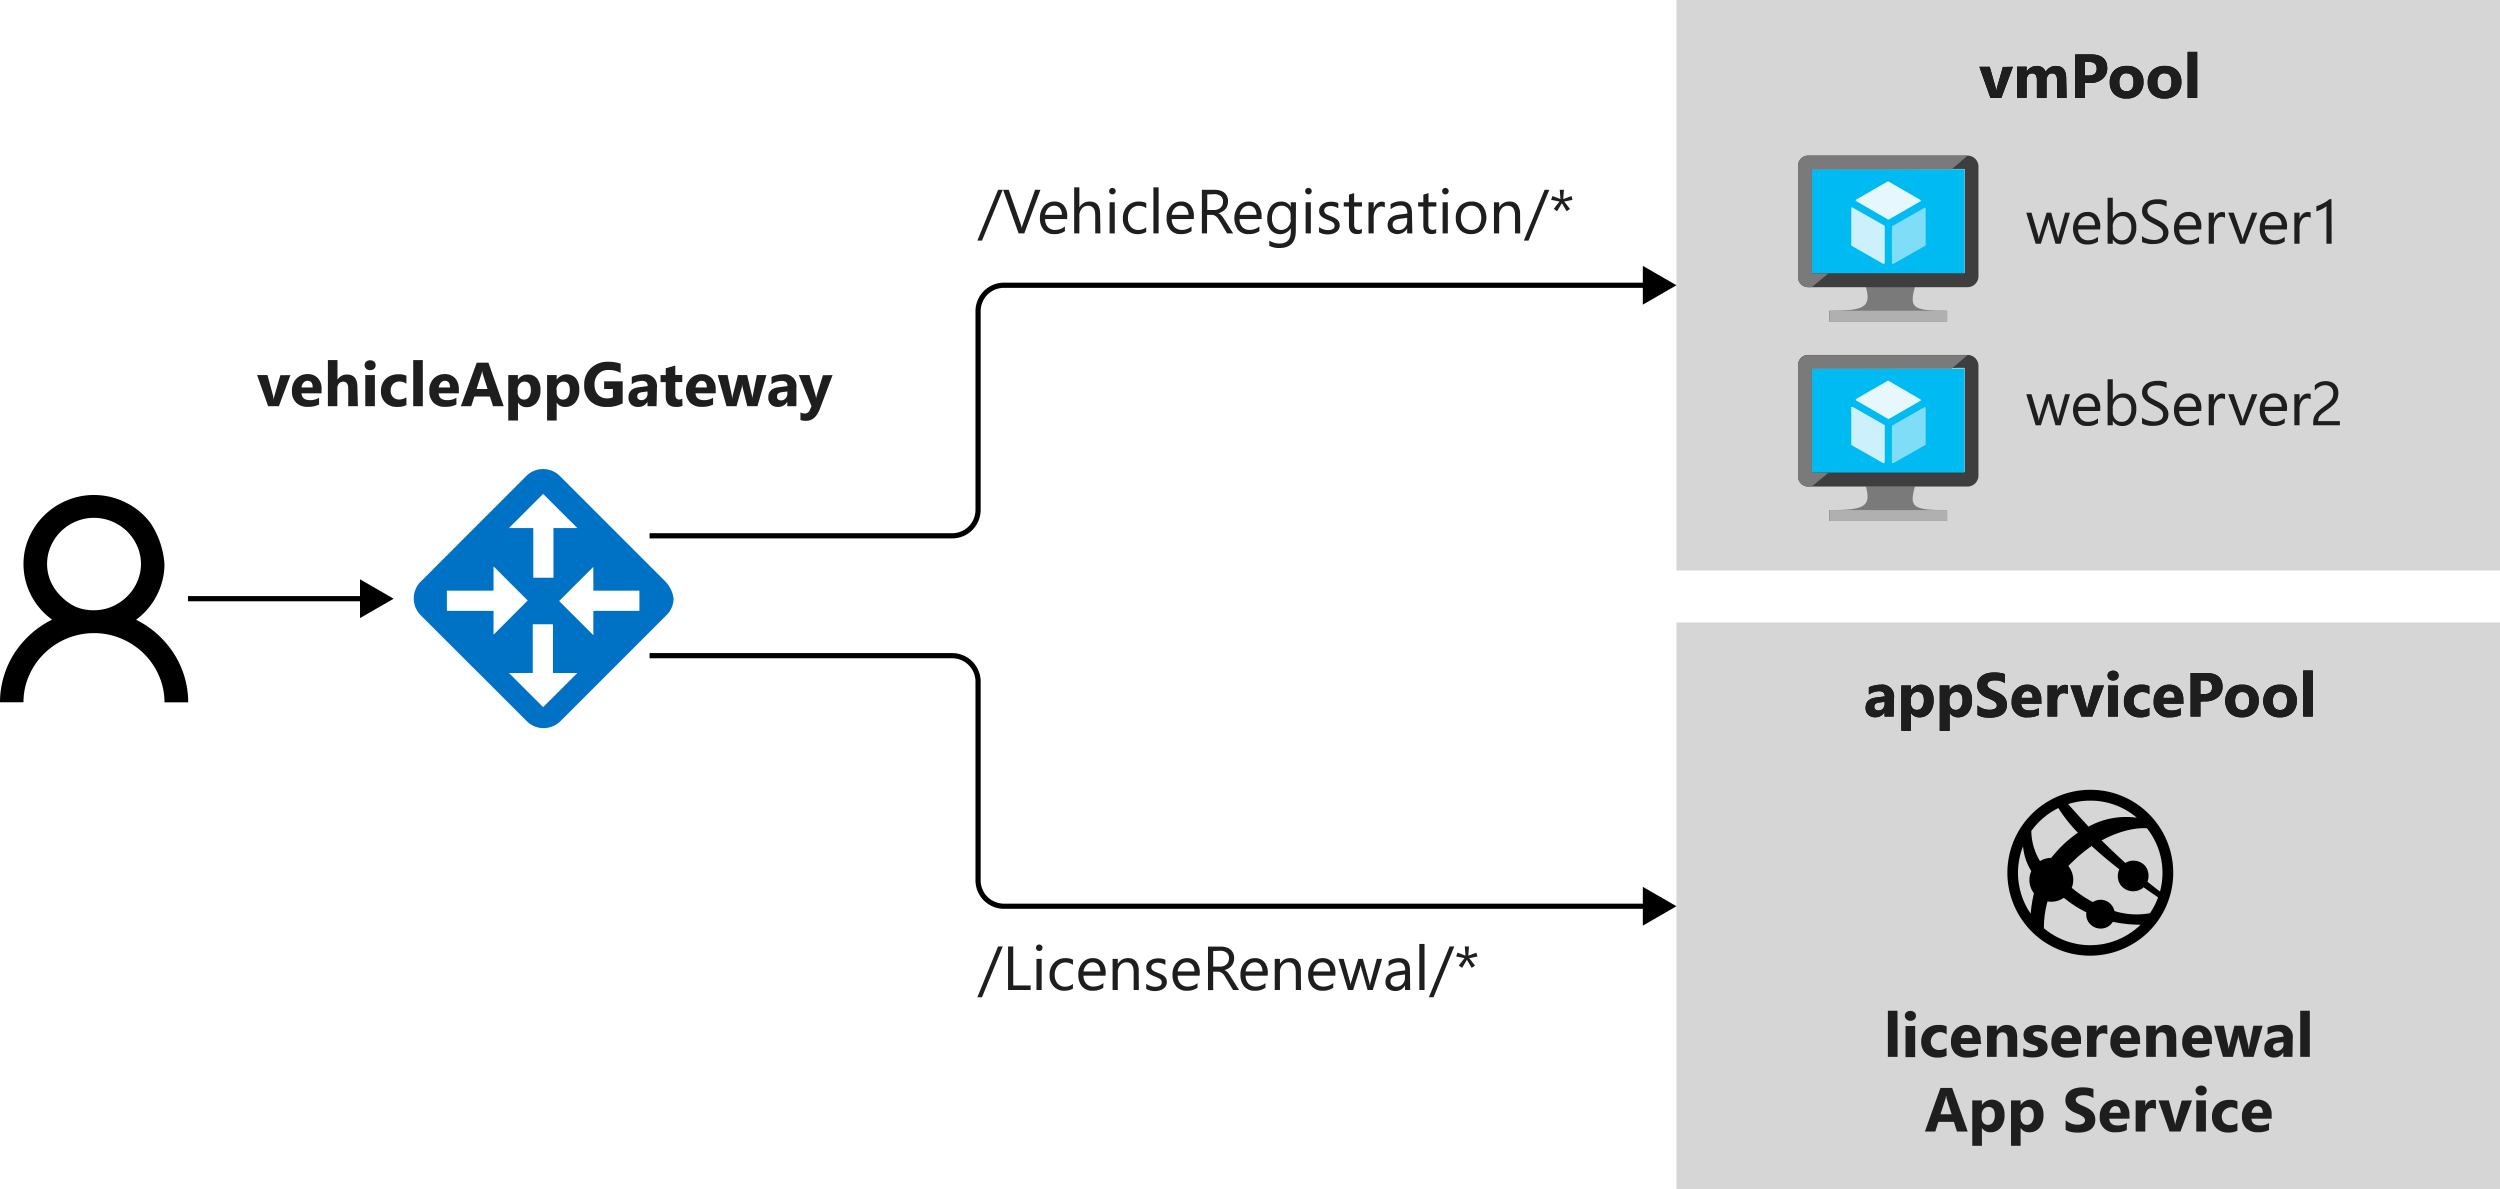 <svg xmlns="http://www.w3.org/2000/svg" viewBox="0 0 482.02 229.28">
  <title>6-resources</title>
  <g id="Shapes">
    <rect width="482.02" height="229.28" fill="#fff"/>
    <g>
      <rect x="323.23" width="158.79" height="110" fill="#fff"/>
      <rect x="323.23" width="158.79" height="110" fill="#75757a" opacity="0.3"/>
    </g>
    <path d="M31.71,108.77a13,13,0,0,1-1.47,6,13.36,13.36,0,0,1-4,4.72,18.42,18.42,0,0,1,7.32,6.58,17.42,17.42,0,0,1,2.73,9.35H31.71a12.61,12.61,0,0,0-1.08-5.17A13.5,13.5,0,0,0,27.71,126a13.94,13.94,0,0,0-4.32-2.87,13.63,13.63,0,0,0-10.54,0A13.82,13.82,0,0,0,8.53,126a13.5,13.5,0,0,0-2.92,4.23,12.61,12.61,0,0,0-1.08,5.17H0a17.25,17.25,0,0,1,.71-4.91,17.64,17.64,0,0,1,2-4.44,18.36,18.36,0,0,1,7.33-6.58A13.36,13.36,0,0,1,6,114.78a13,13,0,0,1-1.47-6,12.62,12.62,0,0,1,1.08-5.18,13.5,13.5,0,0,1,2.92-4.23,13.82,13.82,0,0,1,4.32-2.87,13.34,13.34,0,0,1,5.27-1.06,13.57,13.57,0,0,1,6.12,1.45,13.29,13.29,0,0,1,4.81,4A16.41,16.41,0,0,1,31.71,108.77Zm-13.59,8.89a8.87,8.87,0,0,0,3.5-.71A9.63,9.63,0,0,0,24.51,115a9.15,9.15,0,0,0,1.94-2.82,8.49,8.49,0,0,0,0-6.89,9.08,9.08,0,0,0-1.94-2.83,9.45,9.45,0,0,0-2.89-1.91,9,9,0,0,0-7,0,9.11,9.11,0,0,0-4.82,4.74,8.6,8.6,0,0,0,0,6.89,9.35,9.35,0,0,0,2,2.82A9.54,9.54,0,0,0,14.6,117,8.82,8.82,0,0,0,18.12,117.66Z"/>
    <g>
      <line x1="36.24" y1="115.43" x2="70.51" y2="115.43" fill="none" stroke="#000" stroke-miterlimit="10"/>
      <polygon points="69.41 119.17 75.89 115.44 69.41 111.69 69.41 119.17"/>
    </g>
    <path d="M128.27,112.09,108,91.83a4.57,4.57,0,0,0-6.58,0L81.17,112.09a4.58,4.58,0,0,0,0,6.59L101.52,139a4.53,4.53,0,0,0,3.3,1.39,4.67,4.67,0,0,0,3.29-1.39l20.36-20.36a4.53,4.53,0,0,0,1.4-3.3A6,6,0,0,0,128.27,112.09ZM104.72,95.23l6.59,6.58h-4.6v9.58h-3.89v-9.58H98.13ZM86.16,117.78v-3.89h9V109.2l6.58,6.58-6.58,6.59v-4.59Zm18.56,18.56-6.59-6.58h4.59v-9.39h3.89v9.39h4.7Zm18.56-18.56H114.4v4.69l-6.59-6.59,6.59-6.58v4.59h8.88Z" fill="#0072c6"/>
    <g>
      <rect x="323.23" y="120" width="158.79" height="109.28" fill="#fff"/>
      <rect x="323.23" y="120" width="158.79" height="109.28" fill="#75757a" opacity="0.3"/>
    </g>
    <path d="M415.72,158.54A15.89,15.89,0,0,0,403,152.28,16,16,0,0,0,390.33,178a15.8,15.8,0,0,0,12.7,6.26,16.14,16.14,0,0,0,9.73-3.3A16,16,0,0,0,415.72,158.54Zm.75,13.35c-.57-.42-1.39-1.06-2.43-1.89a3.14,3.14,0,0,0-.34-2.93,3,3,0,0,0-3.91-.69c-1.4-1.26-2.94-2.71-4.57-4.34,4.85-2.65,8.41-2.37,8.72-2.34.05.07.11.12.16.19A13.84,13.84,0,0,1,416.47,171.89Zm-8.78,3.77a3,3,0,0,0-.5-1.08,2.71,2.71,0,0,0-3.67-.65,24.47,24.47,0,0,1-3.73-2.47l-.34-.28a4.21,4.21,0,0,0-.59-4.11.34.34,0,0,0-.08-.09c.28-.29.56-.58.87-.86a26.48,26.48,0,0,1,3.64-3h0l0,0a.1.1,0,0,0,0,0c1.75,1.61,3.59,3.13,5.34,4.49a3,3,0,0,0,.25,3.05,3.06,3.06,0,0,0,4.23.59,1.53,1.53,0,0,0,.18-.18c1.25.89,2.24,1.56,2.81,1.95a14,14,0,0,1-1.56,3.05A14.41,14.41,0,0,1,407.69,175.66Zm4.28-18a15,15,0,0,0-9.28,1.72h0c-1.25-1.34-2.58-2.83-3.94-4.34a13.9,13.9,0,0,1,4.27-.67A13.72,13.72,0,0,1,412,157.67Zm-17.43-.42a13.82,13.82,0,0,1,2.33-1.44,27.45,27.45,0,0,0,3.77,4.75,23.28,23.28,0,0,0-3.85,3.34c-.45.51-.9,1-1.3,1.52a4,4,0,0,0-2.16.62,11.6,11.6,0,0,1-1.68-5.81A14,14,0,0,1,394.54,157.25Zm-4.48,5.94a10.74,10.74,0,0,0,1.59,4.77,4.2,4.2,0,0,0,.51,4.28h0a26.79,26.79,0,0,0-.63,3.93A13.88,13.88,0,0,1,390.06,163.19Zm21.42,16.18a13.86,13.86,0,0,1-17.4-.39,19,19,0,0,1,.7-5.17,4.21,4.21,0,0,0,3.13-.69l.36.27a22.81,22.81,0,0,0,4,2.53,2.67,2.67,0,0,0,.55,2.06,2.81,2.81,0,0,0,3.9.5,3.08,3.08,0,0,0,.66-.74,24.9,24.9,0,0,0,5.36.56A16,16,0,0,1,411.48,179.37Z"/>
    <g>
      <path d="M369.22,55.32h-9.46c1.11,4-.42,4.59-7.1,4.59V62h22.68V59.91C368.73,59.91,368.11,59.36,369.22,55.32Z" fill="#7a7a7a"/>
      <path d="M379.38,30H348.56A1.93,1.93,0,0,0,346.68,32V53.37a1.93,1.93,0,0,0,1.88,2h30.82a2.11,2.11,0,0,0,2.08-2V32A2.11,2.11,0,0,0,379.38,30Zm-.56,2.64v20h-29.5v-20l29.5-.07Z" fill="#3e3e3e"/>
      <polygon points="378.75 32.64 378.75 52.68 349.32 52.68 349.32 32.64 378.82 32.64 378.75 32.64" fill="#00bbf1"/>
      <path d="M349.32,52.68h0v-20h26.93L379.38,30H348.56A1.93,1.93,0,0,0,346.68,32V53.37a1.93,1.93,0,0,0,1.88,2h.76l3.2-2.64Z" fill="#7a7a7a"/>
      <polygon points="349.32 52.68 349.32 52.68 349.32 32.64 376.25 32.64 376.25 32.64 349.32 32.64 349.32 52.68" fill="#59b4d9"/>
      <rect x="352.73" y="59.91" width="22.75" height="2.09" fill="#b0b0b0"/>
      <path d="M364.07,42.31H364l-6.12-3.54c-.07,0-.07-.07-.07-.14a.24.24,0,0,1,.07-.14L363.93,35h.21l6.12,3.55c.07,0,.07.07.07.14s0,.13-.07.13l-6.05,3.48Z" fill="#fff" opacity="0.9" style="isolation: isolate"/>
      <path d="M363.17,50.87h-.07L357,47.39c-.07,0-.07-.07-.07-.14V40.16c0-.07,0-.14.07-.14h.2l6.13,3.48c.07,0,.07.07.07.13v7a.24.24,0,0,1-.07.14C363.24,50.87,363.24,50.87,363.17,50.87Z" fill="#fff" opacity="0.8" style="isolation: isolate"/>
      <path d="M364.91,50.87h-.07c-.07,0-.07-.07-.07-.14v-7a.21.21,0,0,1,.07-.13L371,40.09h.21c.07,0,.07.07.07.14v7a.24.24,0,0,1-.07.14l-6.12,3.48Z" fill="#fff" opacity="0.5" style="isolation: isolate"/>
    </g>
    <g>
      <path d="M369.22,93.76h-9.46c1.11,4-.42,4.59-7.1,4.59v2.08h22.68V98.35C368.73,98.35,368.11,97.79,369.22,93.76Z" fill="#7a7a7a"/>
      <path d="M379.38,68.43H348.56a1.93,1.93,0,0,0-1.88,1.95V91.81a1.93,1.93,0,0,0,1.88,2h30.82a2.12,2.12,0,0,0,2.08-2V70.38A2.12,2.12,0,0,0,379.38,68.43Zm-.56,2.65V91h-29.5v-20l29.5-.07Z" fill="#3e3e3e"/>
      <polygon points="378.75 71.08 378.75 91.11 349.32 91.11 349.32 71.08 378.82 71.08 378.75 71.08" fill="#00bbf1"/>
      <path d="M349.32,91.11h0v-20h26.93l3.13-2.65H348.56a1.93,1.93,0,0,0-1.88,1.95V91.81a1.93,1.93,0,0,0,1.88,2h.76l3.2-2.65Z" fill="#7a7a7a"/>
      <polygon points="349.32 91.11 349.32 91.11 349.32 71.08 376.25 71.08 376.25 71.08 349.32 71.08 349.32 91.11" fill="#59b4d9"/>
      <rect x="352.73" y="98.35" width="22.75" height="2.09" fill="#b0b0b0"/>
      <path d="M364.07,80.75H364l-6.12-3.55c-.07,0-.07-.07-.07-.14a.24.24,0,0,1,.07-.14l6.05-3.48h.21L370.26,77c.07,0,.07.07.07.14s0,.14-.07.14l-6.05,3.48Z" fill="#fff" opacity="0.9" style="isolation: isolate"/>
      <path d="M363.17,89.3h-.07L357,85.83c-.07,0-.07-.07-.07-.14v-7.1c0-.07,0-.14.07-.14h.2l6.13,3.48c.07,0,.07.07.07.14v7a.21.21,0,0,1-.07.13C363.24,89.3,363.24,89.3,363.17,89.3Z" fill="#fff" opacity="0.8" style="isolation: isolate"/>
      <path d="M364.91,89.3h-.07c-.07,0-.07-.07-.07-.13v-7a.24.24,0,0,1,.07-.14L371,78.52h.21c.07,0,.07.07.07.14v7a.24.24,0,0,1-.07.14l-6.12,3.47Z" fill="#fff" opacity="0.5" style="isolation: isolate"/>
    </g>
    <g>
      <path d="M125.24,103.31h58.34a5,5,0,0,0,5-5V60a5,5,0,0,1,5-5H317.85" fill="none" stroke="#000" stroke-miterlimit="10"/>
      <polygon points="316.75 58.74 323.23 55 316.75 51.26 316.75 58.74"/>
    </g>
    <g>
      <path d="M125.24,126.42h58.34a5,5,0,0,1,5,5v38.31a5,5,0,0,0,5,5H317.85" fill="none" stroke="#000" stroke-miterlimit="10"/>
      <polygon points="316.75 178.47 323.23 174.73 316.75 170.99 316.75 178.47"/>
    </g>
  </g>
  <g id="Text">
    <g>
      <path d="M365.87,203.77H364v-8.89h1.85Z" fill="#1e1e1e"/>
      <path d="M368.34,196.82a1.12,1.12,0,0,1-.77-.28.9.9,0,0,1-.3-.68.85.85,0,0,1,.3-.68,1.11,1.11,0,0,1,.77-.27,1.1,1.1,0,0,1,.77.27.85.85,0,0,1,.3.68.89.89,0,0,1-.3.69A1.1,1.1,0,0,1,368.34,196.82Zm.92,7H367.4v-6h1.86Z" fill="#1e1e1e"/>
      <path d="M375.33,203.55a3.69,3.69,0,0,1-1.81.36,3.06,3.06,0,0,1-2.24-.84,2.86,2.86,0,0,1-.85-2.16,3.19,3.19,0,0,1,.91-2.41,3.4,3.4,0,0,1,2.46-.88,3.1,3.1,0,0,1,1.53.28v1.57A2.11,2.11,0,0,0,374,199a1.82,1.82,0,0,0-1.29,3,1.66,1.66,0,0,0,1.23.45,2.42,2.42,0,0,0,1.35-.43Z" fill="#1e1e1e"/>
      <path d="M382,201.29H378c.06.87.61,1.31,1.65,1.31a3.24,3.24,0,0,0,1.74-.47v1.34a4.68,4.68,0,0,1-2.16.44,3.07,3.07,0,0,1-2.26-.8,3,3,0,0,1-.8-2.25,3.24,3.24,0,0,1,.86-2.37,2.9,2.9,0,0,1,2.14-.87,2.63,2.63,0,0,1,2,.78,3,3,0,0,1,.71,2.11Zm-1.71-1.13q0-1.29-1.05-1.29a1,1,0,0,0-.77.37,1.71,1.71,0,0,0-.39.92Z" fill="#1e1e1e"/>
      <path d="M388.93,203.77h-1.85v-3.34c0-.93-.33-1.39-1-1.39a1,1,0,0,0-.8.37,1.43,1.43,0,0,0-.31.93v3.43h-1.85v-6H385v.95h0a2.1,2.1,0,0,1,1.93-1.1c1.32,0,2,.82,2,2.47Z" fill="#1e1e1e"/>
      <path d="M390.11,203.61v-1.5a4.13,4.13,0,0,0,.92.41,2.93,2.93,0,0,0,.85.13,1.86,1.86,0,0,0,.78-.13.43.43,0,0,0,.28-.41.41.41,0,0,0-.12-.3,1.53,1.53,0,0,0-.34-.2,3.72,3.72,0,0,0-.44-.16l-.46-.16A3.71,3.71,0,0,1,391,201a1.84,1.84,0,0,1-.46-.36,1.47,1.47,0,0,1-.28-.47,2,2,0,0,1-.1-.64,1.7,1.7,0,0,1,.22-.87,1.85,1.85,0,0,1,.59-.59,2.43,2.43,0,0,1,.84-.34,4.46,4.46,0,0,1,1-.11,5.62,5.62,0,0,1,.81.06,5.88,5.88,0,0,1,.81.18v1.43a3,3,0,0,0-.76-.31,3,3,0,0,0-.78-.1,1.9,1.9,0,0,0-.35,0,.85.85,0,0,0-.28.1.49.49,0,0,0-.19.15.36.36,0,0,0-.07.22.39.39,0,0,0,.1.28.89.89,0,0,0,.28.21l.37.15.42.14a5.19,5.19,0,0,1,.67.28,2.12,2.12,0,0,1,.51.36,1.37,1.37,0,0,1,.33.48,1.8,1.8,0,0,1,.11.65,1.73,1.73,0,0,1-.23.91,1.93,1.93,0,0,1-.62.62,2.65,2.65,0,0,1-.88.34,4.48,4.48,0,0,1-1,.11A5.5,5.5,0,0,1,390.11,203.61Z" fill="#1e1e1e"/>
      <path d="M401.22,201.29h-3.91c.06.87.61,1.31,1.65,1.31a3.24,3.24,0,0,0,1.74-.47v1.34a4.7,4.7,0,0,1-2.17.44,2.78,2.78,0,0,1-3-3,3.2,3.2,0,0,1,.86-2.37,2.9,2.9,0,0,1,2.14-.87,2.63,2.63,0,0,1,2,.78,3,3,0,0,1,.71,2.11Zm-1.71-1.13q0-1.29-1.05-1.29a1,1,0,0,0-.77.37,1.64,1.64,0,0,0-.39.92Z" fill="#1e1e1e"/>
      <path d="M406.32,199.44a1.55,1.55,0,0,0-.78-.19,1.12,1.12,0,0,0-1,.45,1.94,1.94,0,0,0-.34,1.2v2.87H402.4v-6h1.85v1.11h0a1.6,1.6,0,0,1,1.58-1.22,1.17,1.17,0,0,1,.46.07Z" fill="#1e1e1e"/>
      <path d="M412.64,201.29h-3.91c.06.87.61,1.31,1.65,1.31a3.24,3.24,0,0,0,1.74-.47v1.34a4.7,4.7,0,0,1-2.17.44,2.78,2.78,0,0,1-3.05-3,3.24,3.24,0,0,1,.86-2.37,2.9,2.9,0,0,1,2.14-.87,2.63,2.63,0,0,1,2,.78,3,3,0,0,1,.71,2.11Zm-1.71-1.13q0-1.29-1.05-1.29a1,1,0,0,0-.77.37,1.71,1.71,0,0,0-.39.92Z" fill="#1e1e1e"/>
      <path d="M419.62,203.77h-1.85v-3.34c0-.93-.33-1.39-1-1.39a1,1,0,0,0-.8.37,1.43,1.43,0,0,0-.31.93v3.43h-1.85v-6h1.85v.95h0a2.1,2.1,0,0,1,1.93-1.1c1.32,0,2,.82,2,2.47Z" fill="#1e1e1e"/>
      <path d="M426.5,201.29h-3.91c.06.87.61,1.31,1.65,1.31a3.24,3.24,0,0,0,1.74-.47v1.34a4.7,4.7,0,0,1-2.17.44,2.78,2.78,0,0,1-3.05-3,3.2,3.2,0,0,1,.86-2.37,2.9,2.9,0,0,1,2.14-.87,2.63,2.63,0,0,1,2,.78,3,3,0,0,1,.71,2.11Zm-1.71-1.13q0-1.29-1.05-1.29a1,1,0,0,0-.77.37,1.64,1.64,0,0,0-.39.92Z" fill="#1e1e1e"/>
      <path d="M436.25,197.77l-1.73,6h-1.94l-.89-3.52a4.36,4.36,0,0,1-.1-.77h0a4.91,4.91,0,0,1-.12.75l-.95,3.54h-1.92l-1.69-6h1.88l.83,3.91a5,5,0,0,1,.09.67h0a3.56,3.56,0,0,1,.11-.69l1-3.89h1.76l.93,3.91c0,.1,0,.32.08.68h0a5.31,5.31,0,0,1,.1-.68l.78-3.91Z" fill="#1e1e1e"/>
      <path d="M442,203.77h-1.76v-.87h0a1.94,1.94,0,0,1-1.79,1,1.85,1.85,0,0,1-1.37-.49,1.79,1.79,0,0,1-.5-1.32c0-1.17.69-1.84,2.07-2l1.63-.22c0-.65-.36-1-1.07-1a3.64,3.64,0,0,0-2,.64v-1.4a4.67,4.67,0,0,1,1.06-.35,5.63,5.63,0,0,1,1.22-.15,2.27,2.27,0,0,1,2.57,2.56Zm-1.74-2.44v-.41l-1.09.14c-.6.08-.91.35-.91.82a.71.71,0,0,0,.22.52.89.89,0,0,0,.6.2,1.1,1.1,0,0,0,.85-.36A1.29,1.29,0,0,0,440.3,201.33Z" fill="#1e1e1e"/>
      <path d="M445.35,203.77H443.5v-8.89h1.85Z" fill="#1e1e1e"/>
      <path d="M379.39,218.17h-2.07l-.59-1.87h-3l-.59,1.87h-2l3-8.41h2.25Zm-3.1-3.33-.9-2.82a3.57,3.57,0,0,1-.14-.76h-.05a3.22,3.22,0,0,1-.14.74l-.92,2.84Z" fill="#1e1e1e"/>
      <path d="M382.13,217.47h0v3.45h-1.86v-8.75h1.86v.9h0a2.36,2.36,0,0,1,3.73-.25,3.43,3.43,0,0,1,.63,2.18,3.63,3.63,0,0,1-.74,2.4,2.4,2.4,0,0,1-2,.91A1.87,1.87,0,0,1,382.13,217.47Zm-.05-2.46v.48a1.57,1.57,0,0,0,.32,1,1.08,1.08,0,0,0,.87.39,1.12,1.12,0,0,0,1-.49,2.34,2.34,0,0,0,.35-1.38c0-1.06-.41-1.58-1.23-1.58a1.15,1.15,0,0,0-.93.43A1.69,1.69,0,0,0,382.08,215Z" fill="#1e1e1e"/>
      <path d="M389.59,217.47h0v3.45h-1.85v-8.75h1.85v.9h0a2.36,2.36,0,0,1,3.73-.25A3.37,3.37,0,0,1,394,215a3.68,3.68,0,0,1-.74,2.4,2.41,2.41,0,0,1-2,.91A1.88,1.88,0,0,1,389.59,217.47Zm0-2.46v.48a1.52,1.52,0,0,0,.33,1,1.06,1.06,0,0,0,.86.39,1.12,1.12,0,0,0,1-.49,2.34,2.34,0,0,0,.35-1.38c0-1.06-.41-1.58-1.23-1.58a1.15,1.15,0,0,0-.93.43A1.69,1.69,0,0,0,389.54,215Z" fill="#1e1e1e"/>
      <path d="M398.27,217.84V216a3.54,3.54,0,0,0,2.31.85,2.77,2.77,0,0,0,.62-.06,1.32,1.32,0,0,0,.45-.18.87.87,0,0,0,.27-.27A.77.77,0,0,0,402,216a.7.7,0,0,0-.14-.44,1.63,1.63,0,0,0-.38-.35,3.87,3.87,0,0,0-.58-.32l-.72-.31a3.73,3.73,0,0,1-1.47-1,2.21,2.21,0,0,1-.48-1.43,2.33,2.33,0,0,1,.26-1.13,2.44,2.44,0,0,1,.72-.78,3.11,3.11,0,0,1,1.05-.44,5.2,5.2,0,0,1,1.27-.15,7.92,7.92,0,0,1,1.16.08,5.17,5.17,0,0,1,.94.24v1.76a2.59,2.59,0,0,0-.46-.26,3.24,3.24,0,0,0-.52-.19,4.76,4.76,0,0,0-.52-.1,2.89,2.89,0,0,0-.5,0,2.58,2.58,0,0,0-.58.06,1.57,1.57,0,0,0-.45.17,1,1,0,0,0-.28.27.69.69,0,0,0,0,.73,1.36,1.36,0,0,0,.32.31,3.66,3.66,0,0,0,.5.3l.66.29a7,7,0,0,1,.91.45,3.37,3.37,0,0,1,.68.54,1.9,1.9,0,0,1,.44.68,2.44,2.44,0,0,1,.16.89,2.34,2.34,0,0,1-.27,1.18,2.25,2.25,0,0,1-.72.78,3,3,0,0,1-1.07.42,5.85,5.85,0,0,1-1.28.13,6.86,6.86,0,0,1-1.31-.12A3.52,3.52,0,0,1,398.27,217.84Z" fill="#1e1e1e"/>
      <path d="M410.6,215.69h-3.92c.06.87.61,1.31,1.65,1.31a3.24,3.24,0,0,0,1.74-.47v1.34a4.68,4.68,0,0,1-2.16.44,2.78,2.78,0,0,1-3.06-3.05,3.2,3.2,0,0,1,.87-2.37,2.87,2.87,0,0,1,2.13-.87,2.63,2.63,0,0,1,2,.78,3,3,0,0,1,.72,2.11Zm-1.72-1.13c0-.86-.35-1.29-1-1.29a1,1,0,0,0-.77.37,1.65,1.65,0,0,0-.4.92Z" fill="#1e1e1e"/>
      <path d="M415.69,213.84a1.5,1.5,0,0,0-.78-.19,1.1,1.1,0,0,0-.94.45,1.88,1.88,0,0,0-.34,1.2v2.87h-1.86v-6h1.86v1.11h0a1.6,1.6,0,0,1,1.58-1.22,1.14,1.14,0,0,1,.46.07Z" fill="#1e1e1e"/>
      <path d="M422.64,212.17l-2.23,6H418.3l-2.13-6h2l1,3.69a5.38,5.38,0,0,1,.21,1.07h0a6,6,0,0,1,.22-1l1.06-3.73Z" fill="#1e1e1e"/>
      <path d="M424.4,211.22a1.12,1.12,0,0,1-.77-.28.91.91,0,0,1-.3-.68.85.85,0,0,1,.3-.68,1.11,1.11,0,0,1,.77-.27,1.1,1.1,0,0,1,.77.27.85.85,0,0,1,.3.68.89.89,0,0,1-.3.69A1.1,1.1,0,0,1,424.4,211.22Zm.92,6.95h-1.86v-6h1.86Z" fill="#1e1e1e"/>
      <path d="M431.39,218a3.69,3.69,0,0,1-1.81.36,3.06,3.06,0,0,1-2.24-.84,2.88,2.88,0,0,1-.85-2.16,3.19,3.19,0,0,1,.91-2.41,3.4,3.4,0,0,1,2.46-.88,3.1,3.1,0,0,1,1.53.28v1.57a2.09,2.09,0,0,0-1.29-.43,1.82,1.82,0,0,0-1.29,3,1.66,1.66,0,0,0,1.23.45,2.42,2.42,0,0,0,1.35-.43Z" fill="#1e1e1e"/>
      <path d="M438,215.69H434.1c.06.87.61,1.31,1.65,1.31a3.24,3.24,0,0,0,1.74-.47v1.34a4.68,4.68,0,0,1-2.16.44,3.09,3.09,0,0,1-2.26-.8,3,3,0,0,1-.8-2.25,3.24,3.24,0,0,1,.86-2.37,2.9,2.9,0,0,1,2.14-.87,2.63,2.63,0,0,1,2,.78,3,3,0,0,1,.72,2.11Zm-1.72-1.13c0-.86-.35-1.29-1-1.29a1,1,0,0,0-.78.37,1.71,1.71,0,0,0-.39.92Z" fill="#1e1e1e"/>
    </g>
    <g>
      <g>
        <path d="M388.11,12.88l-2.23,6h-2.11l-2.13-6h2l1.05,3.7a5.91,5.91,0,0,1,.2,1.07h0a5.87,5.87,0,0,1,.21-1l1.07-3.74Z"/>
        <path d="M398.46,18.88h-1.84V15.46c0-.87-.32-1.31-1-1.31a.91.91,0,0,0-.75.4,1.6,1.6,0,0,0-.28,1v3.35h-1.86V15.43c0-.85-.31-1.28-.94-1.28a.92.92,0,0,0-.76.38,1.65,1.65,0,0,0-.28,1v3.33h-1.85v-6h1.85v.94h0a2.17,2.17,0,0,1,.81-.78,2.2,2.2,0,0,1,1.13-.3,1.72,1.72,0,0,1,1.74,1.12,2.22,2.22,0,0,1,2-1.12c1.3,0,1.95.8,1.95,2.41Z"/>
        <path d="M402,16v2.89h-1.89v-8.4h3c2.12,0,3.18.89,3.18,2.68a2.58,2.58,0,0,1-.91,2.05,3.63,3.63,0,0,1-2.44.78Zm0-4.06v2.62h.75c1,0,1.51-.44,1.51-1.32s-.51-1.3-1.51-1.3Z"/>
        <path d="M410,19a3.23,3.23,0,0,1-2.36-.84,3.05,3.05,0,0,1-.86-2.28,3.05,3.05,0,0,1,.89-2.33,3.38,3.38,0,0,1,2.41-.84,3.2,3.2,0,0,1,2.35.84,3,3,0,0,1,.85,2.22,3.18,3.18,0,0,1-.88,2.36A3.24,3.24,0,0,1,410,19Zm0-4.88a1.21,1.21,0,0,0-1,.46,2,2,0,0,0-.37,1.27c0,1.16.47,1.73,1.4,1.73s1.33-.59,1.33-1.77S410.92,14.15,410,14.15Z"/>
        <path d="M417.32,19a3.23,3.23,0,0,1-2.36-.84,3.05,3.05,0,0,1-.86-2.28,3.05,3.05,0,0,1,.89-2.33,3.37,3.37,0,0,1,2.41-.84,3.18,3.18,0,0,1,2.34.84,3,3,0,0,1,.85,2.22,3.18,3.18,0,0,1-.87,2.36A3.27,3.27,0,0,1,417.32,19Zm0-4.88a1.24,1.24,0,0,0-1,.46,2,2,0,0,0-.36,1.27c0,1.16.46,1.73,1.39,1.73s1.33-.59,1.33-1.77S418.26,14.15,417.36,14.15Z"/>
        <path d="M423.64,18.88h-1.85V10h1.85Z"/>
      </g>
      <g>
        <path d="M388.11,12.88l-2.23,6h-2.11l-2.13-6h2l1.05,3.7a5.91,5.91,0,0,1,.2,1.07h0a5.87,5.87,0,0,1,.21-1l1.07-3.74Z" fill="#1e1e1e"/>
        <path d="M398.46,18.88h-1.84V15.46c0-.87-.32-1.31-1-1.31a.91.91,0,0,0-.75.4,1.6,1.6,0,0,0-.28,1v3.35h-1.86V15.43c0-.85-.31-1.28-.94-1.28a.92.92,0,0,0-.76.38,1.65,1.65,0,0,0-.28,1v3.33h-1.85v-6h1.85v.94h0a2.17,2.17,0,0,1,.81-.78,2.2,2.2,0,0,1,1.13-.3,1.72,1.72,0,0,1,1.74,1.12,2.22,2.22,0,0,1,2-1.12c1.3,0,1.95.8,1.95,2.41Z" fill="#1e1e1e"/>
        <path d="M402,16v2.89h-1.89v-8.4h3c2.12,0,3.18.89,3.18,2.68a2.58,2.58,0,0,1-.91,2.05,3.63,3.63,0,0,1-2.44.78Zm0-4.06v2.62h.75c1,0,1.51-.44,1.51-1.32s-.51-1.3-1.51-1.3Z" fill="#1e1e1e"/>
        <path d="M410,19a3.23,3.23,0,0,1-2.36-.84,3.05,3.05,0,0,1-.86-2.28,3.05,3.05,0,0,1,.89-2.33,3.38,3.38,0,0,1,2.41-.84,3.2,3.2,0,0,1,2.35.84,3,3,0,0,1,.85,2.22,3.18,3.18,0,0,1-.88,2.36A3.24,3.24,0,0,1,410,19Zm0-4.88a1.21,1.21,0,0,0-1,.46,2,2,0,0,0-.37,1.27c0,1.16.47,1.73,1.4,1.73s1.33-.59,1.33-1.77S410.92,14.15,410,14.15Z" fill="#1e1e1e"/>
        <path d="M417.32,19a3.23,3.23,0,0,1-2.36-.84,3.05,3.05,0,0,1-.86-2.28,3.05,3.05,0,0,1,.89-2.33,3.37,3.37,0,0,1,2.41-.84,3.18,3.18,0,0,1,2.34.84,3,3,0,0,1,.85,2.22,3.18,3.18,0,0,1-.87,2.36A3.27,3.27,0,0,1,417.32,19Zm0-4.88a1.24,1.24,0,0,0-1,.46,2,2,0,0,0-.36,1.27c0,1.16.46,1.73,1.39,1.73s1.33-.59,1.33-1.77S418.26,14.15,417.36,14.15Z" fill="#1e1e1e"/>
        <path d="M423.64,18.88h-1.85V10h1.85Z" fill="#1e1e1e"/>
      </g>
    </g>
    <g>
      <g>
        <path d="M365.11,138.16h-1.75v-.86h0a2,2,0,0,1-1.78,1,1.88,1.88,0,0,1-1.38-.5,1.79,1.79,0,0,1-.5-1.32c0-1.16.69-1.84,2.07-2l1.63-.21c0-.66-.36-1-1.07-1a3.72,3.72,0,0,0-2,.64v-1.39a4.22,4.22,0,0,1,1.06-.35,5.18,5.18,0,0,1,1.22-.16,2.27,2.27,0,0,1,2.57,2.56Zm-1.74-2.44v-.4l-1.09.14q-.9.12-.9.81a.66.66,0,0,0,.22.52.8.8,0,0,0,.59.2,1.1,1.1,0,0,0,.85-.36A1.29,1.29,0,0,0,363.37,135.72Z"/>
        <path d="M368.45,137.46h0v3.46h-1.86v-8.76h1.86v.9h0a2.36,2.36,0,0,1,3.73-.25,3.45,3.45,0,0,1,.63,2.18,3.67,3.67,0,0,1-.74,2.41,2.43,2.43,0,0,1-2,.91A1.86,1.86,0,0,1,368.45,137.46ZM368.4,135v.48a1.59,1.59,0,0,0,.32,1,1.08,1.08,0,0,0,.87.39,1.14,1.14,0,0,0,1-.49,2.4,2.4,0,0,0,.35-1.39c0-1-.41-1.58-1.23-1.58a1.18,1.18,0,0,0-.93.43A1.73,1.73,0,0,0,368.4,135Z"/>
        <path d="M375.91,137.46h0v3.46H374v-8.76h1.85v.9h0a2.36,2.36,0,0,1,3.73-.25,3.39,3.39,0,0,1,.64,2.18,3.73,3.73,0,0,1-.74,2.41,2.44,2.44,0,0,1-2,.91A1.86,1.86,0,0,1,375.91,137.46Zm-.05-2.46v.48a1.54,1.54,0,0,0,.33,1,1.06,1.06,0,0,0,.86.39,1.12,1.12,0,0,0,1-.49,2.4,2.4,0,0,0,.35-1.39c0-1-.41-1.58-1.23-1.58a1.18,1.18,0,0,0-.93.43A1.73,1.73,0,0,0,375.86,135Z"/>
        <path d="M381.28,137.84V136a3.45,3.45,0,0,0,1.11.64,3.4,3.4,0,0,0,1.21.22,2.3,2.3,0,0,0,.62-.07,1.57,1.57,0,0,0,.45-.17.83.83,0,0,0,.26-.27A.69.69,0,0,0,385,136a.74.74,0,0,0-.14-.44,1.47,1.47,0,0,0-.38-.36,4.45,4.45,0,0,0-.58-.31c-.22-.11-.46-.21-.72-.31a3.66,3.66,0,0,1-1.47-1,2.19,2.19,0,0,1-.48-1.43,2.32,2.32,0,0,1,.26-1.12,2.25,2.25,0,0,1,.72-.78,3.33,3.33,0,0,1,1-.45,5.75,5.75,0,0,1,1.27-.14,6.81,6.81,0,0,1,1.16.08,4.22,4.22,0,0,1,.93.24v1.75a2.9,2.9,0,0,0-.46-.26,3.82,3.82,0,0,0-.51-.18,3.21,3.21,0,0,0-.52-.11l-.5,0a2.58,2.58,0,0,0-.58.06,1.57,1.57,0,0,0-.45.17.81.81,0,0,0-.28.27.6.6,0,0,0-.1.35.67.67,0,0,0,.11.37,1.38,1.38,0,0,0,.32.32,2.54,2.54,0,0,0,.5.29,7,7,0,0,0,.66.3,6.86,6.86,0,0,1,.9.45,2.87,2.87,0,0,1,.69.53,2.08,2.08,0,0,1,.44.69,2.4,2.4,0,0,1,.15.89,2.48,2.48,0,0,1-.26,1.18,2.08,2.08,0,0,1-.73.77,3.15,3.15,0,0,1-1.06.43,6.53,6.53,0,0,1-1.28.13,7,7,0,0,1-1.32-.12A4.42,4.42,0,0,1,381.28,137.84Z"/>
        <path d="M393.61,135.69H389.7c.06.87.61,1.3,1.65,1.3a3.23,3.23,0,0,0,1.74-.46v1.33a4.57,4.57,0,0,1-2.17.45,2.79,2.79,0,0,1-3.05-3.06,3.19,3.19,0,0,1,.86-2.36,2.87,2.87,0,0,1,2.14-.88,2.63,2.63,0,0,1,2,.78,3.05,3.05,0,0,1,.71,2.12Zm-1.71-1.14q0-1.29-1-1.29a1,1,0,0,0-.77.37,1.67,1.67,0,0,0-.39.92Z"/>
        <path d="M398.71,133.83a1.66,1.66,0,0,0-.78-.18,1.14,1.14,0,0,0-.95.44,2,2,0,0,0-.34,1.21v2.86h-1.85v-6h1.85v1.11h0a1.6,1.6,0,0,1,1.58-1.22,1.15,1.15,0,0,1,.46.08Z"/>
        <path d="M405.66,132.16l-2.24,6h-2.11l-2.12-6h2l1,3.7a5.3,5.3,0,0,1,.21,1.06h0a6.23,6.23,0,0,1,.22-1l1.06-3.73Z"/>
        <path d="M407.42,131.21a1.07,1.07,0,0,1-.77-.28.88.88,0,0,1-.3-.68.87.87,0,0,1,.3-.68,1.27,1.27,0,0,1,1.54,0,.86.86,0,0,1,.29.68.88.88,0,0,1-.29.69A1.11,1.11,0,0,1,407.42,131.21Zm.91,6.95h-1.85v-6h1.85Z"/>
        <path d="M414.41,137.94a3.57,3.57,0,0,1-1.81.37,3.06,3.06,0,0,1-2.24-.84,2.89,2.89,0,0,1-.85-2.16,3.17,3.17,0,0,1,.91-2.41,3.38,3.38,0,0,1,2.45-.89,3.13,3.13,0,0,1,1.54.29v1.57a2.13,2.13,0,0,0-1.3-.44,1.71,1.71,0,0,0-1.26.47,1.73,1.73,0,0,0-.46,1.28,1.67,1.67,0,0,0,.44,1.25,1.63,1.63,0,0,0,1.23.46,2.5,2.5,0,0,0,1.35-.43Z"/>
        <path d="M421,135.69h-3.91c.06.87.61,1.3,1.65,1.3a3.23,3.23,0,0,0,1.74-.46v1.33a4.57,4.57,0,0,1-2.17.45,2.81,2.81,0,0,1-3.06-3.06,3.19,3.19,0,0,1,.87-2.36,2.87,2.87,0,0,1,2.13-.88,2.64,2.64,0,0,1,2,.78,3.05,3.05,0,0,1,.71,2.12Zm-1.71-1.14q0-1.29-1.05-1.29a1,1,0,0,0-.77.37,1.67,1.67,0,0,0-.39.92Z"/>
        <path d="M424.26,135.27v2.89h-1.9v-8.4h3c2.11,0,3.17.89,3.17,2.68a2.55,2.55,0,0,1-.91,2,3.57,3.57,0,0,1-2.43.79Zm0-4.06v2.62H425c1,0,1.51-.44,1.51-1.32s-.5-1.3-1.51-1.3Z"/>
        <path d="M432.26,138.31a3.24,3.24,0,0,1-2.36-.84,3.5,3.5,0,0,1,0-4.62,3.34,3.34,0,0,1,2.4-.84,3.2,3.2,0,0,1,2.35.84,3,3,0,0,1,.85,2.23,3.16,3.16,0,0,1-.88,2.36A3.24,3.24,0,0,1,432.26,138.31Zm.05-4.88a1.23,1.23,0,0,0-1,.45,2,2,0,0,0-.36,1.28c0,1.15.46,1.73,1.39,1.73s1.33-.59,1.33-1.78S433.2,133.43,432.31,133.43Z"/>
        <path d="M439.6,138.31a3.23,3.23,0,0,1-2.36-.84,3.49,3.49,0,0,1,0-4.62,3.38,3.38,0,0,1,2.41-.84,3.16,3.16,0,0,1,2.34.84,3,3,0,0,1,.85,2.23,3.19,3.19,0,0,1-.87,2.36A3.27,3.27,0,0,1,439.6,138.31Zm0-4.88a1.23,1.23,0,0,0-1,.45,2,2,0,0,0-.37,1.28c0,1.15.47,1.73,1.4,1.73s1.33-.59,1.33-1.78S440.54,133.43,439.65,133.43Z"/>
        <path d="M445.93,138.16h-1.86v-8.88h1.86Z"/>
      </g>
      <g>
        <path d="M365.11,138.16h-1.75v-.86h0a2,2,0,0,1-1.78,1,1.88,1.88,0,0,1-1.38-.5,1.79,1.79,0,0,1-.5-1.32c0-1.16.69-1.84,2.07-2l1.63-.21c0-.66-.36-1-1.07-1a3.72,3.72,0,0,0-2,.64v-1.39a4.22,4.22,0,0,1,1.06-.35,5.18,5.18,0,0,1,1.22-.16,2.27,2.27,0,0,1,2.57,2.56Zm-1.74-2.44v-.4l-1.09.14q-.9.12-.9.81a.66.66,0,0,0,.22.52.8.8,0,0,0,.59.2,1.1,1.1,0,0,0,.85-.36A1.29,1.29,0,0,0,363.37,135.72Z" fill="#1e1e1e"/>
        <path d="M368.45,137.46h0v3.46h-1.86v-8.76h1.86v.9h0a2.36,2.36,0,0,1,3.73-.25,3.45,3.45,0,0,1,.63,2.18,3.67,3.67,0,0,1-.74,2.41,2.43,2.43,0,0,1-2,.91A1.86,1.86,0,0,1,368.45,137.46ZM368.4,135v.48a1.59,1.59,0,0,0,.32,1,1.08,1.08,0,0,0,.87.39,1.14,1.14,0,0,0,1-.49,2.4,2.4,0,0,0,.35-1.39c0-1-.41-1.58-1.23-1.58a1.18,1.18,0,0,0-.93.43A1.73,1.73,0,0,0,368.4,135Z" fill="#1e1e1e"/>
        <path d="M375.91,137.46h0v3.46H374v-8.76h1.85v.9h0a2.36,2.36,0,0,1,3.73-.25,3.39,3.39,0,0,1,.64,2.18,3.73,3.73,0,0,1-.74,2.41,2.44,2.44,0,0,1-2,.91A1.86,1.86,0,0,1,375.91,137.46Zm-.05-2.46v.48a1.54,1.54,0,0,0,.33,1,1.06,1.06,0,0,0,.86.39,1.12,1.12,0,0,0,1-.49,2.4,2.4,0,0,0,.35-1.39c0-1-.41-1.58-1.23-1.58a1.18,1.18,0,0,0-.93.43A1.73,1.73,0,0,0,375.86,135Z" fill="#1e1e1e"/>
        <path d="M381.28,137.84V136a3.45,3.45,0,0,0,1.11.64,3.4,3.4,0,0,0,1.21.22,2.3,2.3,0,0,0,.62-.07,1.57,1.57,0,0,0,.45-.17.83.83,0,0,0,.26-.27A.69.69,0,0,0,385,136a.74.74,0,0,0-.14-.44,1.47,1.47,0,0,0-.38-.36,4.45,4.45,0,0,0-.58-.31c-.22-.11-.46-.21-.72-.31a3.66,3.66,0,0,1-1.47-1,2.19,2.19,0,0,1-.48-1.43,2.32,2.32,0,0,1,.26-1.12,2.25,2.25,0,0,1,.72-.78,3.33,3.33,0,0,1,1-.45,5.75,5.75,0,0,1,1.27-.14,6.81,6.81,0,0,1,1.16.08,4.22,4.22,0,0,1,.93.24v1.75a2.9,2.9,0,0,0-.46-.26,3.82,3.82,0,0,0-.51-.18,3.21,3.21,0,0,0-.52-.11l-.5,0a2.58,2.58,0,0,0-.58.06,1.57,1.57,0,0,0-.45.17.81.81,0,0,0-.28.27.6.6,0,0,0-.1.35.67.67,0,0,0,.11.37,1.38,1.38,0,0,0,.32.32,2.54,2.54,0,0,0,.5.29,7,7,0,0,0,.66.3,6.86,6.86,0,0,1,.9.45,2.87,2.87,0,0,1,.69.53,2.08,2.08,0,0,1,.44.69,2.4,2.4,0,0,1,.15.89,2.48,2.48,0,0,1-.26,1.18,2.08,2.08,0,0,1-.73.77,3.15,3.15,0,0,1-1.06.43,6.53,6.53,0,0,1-1.28.13,7,7,0,0,1-1.32-.12A4.42,4.42,0,0,1,381.28,137.84Z" fill="#1e1e1e"/>
        <path d="M393.61,135.69H389.7c.06.87.61,1.3,1.65,1.3a3.23,3.23,0,0,0,1.74-.46v1.33a4.57,4.57,0,0,1-2.17.45,2.79,2.79,0,0,1-3.05-3.06,3.19,3.19,0,0,1,.86-2.36,2.87,2.87,0,0,1,2.14-.88,2.63,2.63,0,0,1,2,.78,3.05,3.05,0,0,1,.71,2.12Zm-1.71-1.14q0-1.29-1-1.29a1,1,0,0,0-.77.37,1.67,1.67,0,0,0-.39.92Z" fill="#1e1e1e"/>
        <path d="M398.71,133.83a1.66,1.66,0,0,0-.78-.18,1.14,1.14,0,0,0-.95.44,2,2,0,0,0-.34,1.21v2.86h-1.85v-6h1.85v1.11h0a1.6,1.6,0,0,1,1.58-1.22,1.15,1.15,0,0,1,.46.08Z" fill="#1e1e1e"/>
        <path d="M405.66,132.16l-2.24,6h-2.11l-2.12-6h2l1,3.7a5.3,5.3,0,0,1,.21,1.06h0a6.23,6.23,0,0,1,.22-1l1.06-3.73Z" fill="#1e1e1e"/>
        <path d="M407.42,131.21a1.07,1.07,0,0,1-.77-.28.88.88,0,0,1-.3-.68.87.87,0,0,1,.3-.68,1.27,1.27,0,0,1,1.54,0,.86.86,0,0,1,.29.68.88.88,0,0,1-.29.69A1.11,1.11,0,0,1,407.42,131.21Zm.91,6.95h-1.85v-6h1.85Z" fill="#1e1e1e"/>
        <path d="M414.41,137.94a3.57,3.57,0,0,1-1.81.37,3.06,3.06,0,0,1-2.24-.84,2.89,2.89,0,0,1-.85-2.16,3.17,3.17,0,0,1,.91-2.41,3.38,3.38,0,0,1,2.45-.89,3.13,3.13,0,0,1,1.54.29v1.57a2.13,2.13,0,0,0-1.3-.44,1.71,1.71,0,0,0-1.26.47,1.73,1.73,0,0,0-.46,1.28,1.67,1.67,0,0,0,.44,1.25,1.63,1.63,0,0,0,1.23.46,2.5,2.5,0,0,0,1.35-.43Z" fill="#1e1e1e"/>
        <path d="M421,135.69h-3.91c.06.87.61,1.3,1.65,1.3a3.23,3.23,0,0,0,1.74-.46v1.33a4.57,4.57,0,0,1-2.17.45,2.81,2.81,0,0,1-3.06-3.06,3.19,3.19,0,0,1,.87-2.36,2.87,2.87,0,0,1,2.13-.88,2.64,2.64,0,0,1,2,.78,3.05,3.05,0,0,1,.71,2.12Zm-1.71-1.14q0-1.29-1.05-1.29a1,1,0,0,0-.77.37,1.67,1.67,0,0,0-.39.92Z" fill="#1e1e1e"/>
        <path d="M424.26,135.27v2.89h-1.9v-8.4h3c2.11,0,3.17.89,3.17,2.68a2.55,2.55,0,0,1-.91,2,3.57,3.57,0,0,1-2.43.79Zm0-4.06v2.62H425c1,0,1.51-.44,1.51-1.32s-.5-1.3-1.51-1.3Z" fill="#1e1e1e"/>
        <path d="M432.26,138.31a3.24,3.24,0,0,1-2.36-.84,3.5,3.5,0,0,1,0-4.62,3.34,3.34,0,0,1,2.4-.84,3.2,3.2,0,0,1,2.35.84,3,3,0,0,1,.85,2.23,3.16,3.16,0,0,1-.88,2.36A3.24,3.24,0,0,1,432.26,138.31Zm.05-4.88a1.23,1.23,0,0,0-1,.45,2,2,0,0,0-.36,1.28c0,1.15.46,1.73,1.39,1.73s1.33-.59,1.33-1.78S433.2,133.43,432.31,133.43Z" fill="#1e1e1e"/>
        <path d="M439.6,138.31a3.23,3.23,0,0,1-2.36-.84,3.49,3.49,0,0,1,0-4.62,3.38,3.38,0,0,1,2.41-.84,3.16,3.16,0,0,1,2.34.84,3,3,0,0,1,.85,2.23,3.19,3.19,0,0,1-.87,2.36A3.27,3.27,0,0,1,439.6,138.31Zm0-4.88a1.23,1.23,0,0,0-1,.45,2,2,0,0,0-.37,1.28c0,1.15.47,1.73,1.4,1.73s1.33-.59,1.33-1.78S440.54,133.43,439.65,133.43Z" fill="#1e1e1e"/>
        <path d="M445.93,138.16h-1.86v-8.88h1.86Z" fill="#1e1e1e"/>
      </g>
    </g>
    <g>
      <path d="M56,72.32l-2.23,6H51.7l-2.13-6h2l1,3.69a5.27,5.27,0,0,1,.2,1.07h0a5.87,5.87,0,0,1,.21-1l1.07-3.73Z" fill="#1e1e1e"/>
      <path d="M62,75.84H58.13c.06.88.61,1.31,1.64,1.31a3.16,3.16,0,0,0,1.75-.47V78a4.58,4.58,0,0,1-2.17.44,3,3,0,0,1-2.25-.8,3,3,0,0,1-.81-2.25A3.23,3.23,0,0,1,57.16,73a2.9,2.9,0,0,1,2.13-.87,2.6,2.6,0,0,1,2,.78A3,3,0,0,1,62,75.07Zm-1.71-1.13q0-1.29-1-1.29a1,1,0,0,0-.77.37,1.64,1.64,0,0,0-.39.92Z" fill="#1e1e1e"/>
      <path d="M69,78.32H67.14V74.91c0-.88-.32-1.32-1-1.32a1,1,0,0,0-.79.37,1.38,1.38,0,0,0-.31.94v3.42H63.22V69.43h1.85v3.78h0a2.09,2.09,0,0,1,1.84-1q2,0,2,2.46Z" fill="#1e1e1e"/>
      <path d="M71.36,71.37a1.05,1.05,0,0,1-.76-.28.9.9,0,0,1-.3-.68.85.85,0,0,1,.3-.68,1.09,1.09,0,0,1,.76-.27,1.12,1.12,0,0,1,.78.27.88.88,0,0,1,.29.68.91.91,0,0,1-.29.69A1.12,1.12,0,0,1,71.36,71.37Zm.92,6.95H70.43v-6h1.85Z" fill="#1e1e1e"/>
      <path d="M78.36,78.1a3.69,3.69,0,0,1-1.81.36,3.08,3.08,0,0,1-2.24-.83,2.91,2.91,0,0,1-.86-2.17,3.19,3.19,0,0,1,.92-2.41,3.42,3.42,0,0,1,2.45-.88,3.14,3.14,0,0,1,1.54.28V74a2.12,2.12,0,0,0-1.3-.43,1.7,1.7,0,0,0-1.26.46,1.76,1.76,0,0,0-.47,1.29,1.69,1.69,0,0,0,.45,1.25,1.64,1.64,0,0,0,1.22.46,2.46,2.46,0,0,0,1.36-.44Z" fill="#1e1e1e"/>
      <path d="M81.52,78.32H79.67V69.43h1.85Z" fill="#1e1e1e"/>
      <path d="M88.49,75.84H84.57c.07.88.61,1.31,1.65,1.31A3.15,3.15,0,0,0,88,76.68V78a4.56,4.56,0,0,1-2.16.44,3,3,0,0,1-2.26-.8,3.08,3.08,0,0,1-.8-2.25A3.23,3.23,0,0,1,83.61,73a2.88,2.88,0,0,1,2.13-.87,2.63,2.63,0,0,1,2,.78,3,3,0,0,1,.72,2.12Zm-1.72-1.13c0-.86-.35-1.29-1-1.29a1,1,0,0,0-.77.37,1.65,1.65,0,0,0-.4.92Z" fill="#1e1e1e"/>
      <path d="M97.12,78.32H95.06l-.6-1.87h-3l-.6,1.87h-2l3.06-8.4h2.25ZM94,75l-.9-2.83a3.59,3.59,0,0,1-.14-.75h0a3.16,3.16,0,0,1-.15.73L91.88,75Z" fill="#1e1e1e"/>
      <path d="M99.87,77.62h0v3.46H98V72.32h1.85v.9h0a2.16,2.16,0,0,1,1.92-1,2.2,2.2,0,0,1,1.81.8,3.43,3.43,0,0,1,.63,2.18,3.73,3.73,0,0,1-.74,2.41,2.42,2.42,0,0,1-2,.9A1.87,1.87,0,0,1,99.87,77.62Zm-.06-2.46v.48a1.52,1.52,0,0,0,.33,1,1.06,1.06,0,0,0,.86.4,1.14,1.14,0,0,0,1-.49,2.32,2.32,0,0,0,.35-1.39c0-1-.41-1.58-1.23-1.58a1.15,1.15,0,0,0-.93.43A1.73,1.73,0,0,0,99.81,75.16Z" fill="#1e1e1e"/>
      <path d="M107.33,77.62h0v3.46h-1.85V72.32h1.85v.9h0a2.36,2.36,0,0,1,3.73-.25,3.43,3.43,0,0,1,.64,2.18,3.68,3.68,0,0,1-.75,2.41,2.42,2.42,0,0,1-2,.9A1.87,1.87,0,0,1,107.33,77.62Zm0-2.46v.48a1.52,1.52,0,0,0,.33,1,1,1,0,0,0,.86.4,1.15,1.15,0,0,0,1-.49,2.4,2.4,0,0,0,.35-1.39c0-1-.41-1.58-1.23-1.58a1.15,1.15,0,0,0-.93.43A1.73,1.73,0,0,0,107.28,75.16Z" fill="#1e1e1e"/>
      <path d="M120.06,77.76a6.08,6.08,0,0,1-3.06.7,4.43,4.43,0,0,1-3.2-1.12,4.08,4.08,0,0,1-1.16-3.09A4.32,4.32,0,0,1,113.91,71a4.67,4.67,0,0,1,3.4-1.25,7.09,7.09,0,0,1,2.36.37v1.78a4.63,4.63,0,0,0-2.38-.56,2.54,2.54,0,0,0-1.92.76,2.78,2.78,0,0,0-.74,2,2.85,2.85,0,0,0,.66,2,2.36,2.36,0,0,0,1.8.71,2.51,2.51,0,0,0,1.08-.2V75h-1.69V73.53h3.58Z" fill="#1e1e1e"/>
      <path d="M126.59,78.32h-1.75v-.86h0a1.94,1.94,0,0,1-1.78,1,1.88,1.88,0,0,1-1.38-.49,1.79,1.79,0,0,1-.5-1.32c0-1.17.69-1.84,2.07-2l1.63-.21c0-.66-.36-1-1.07-1a3.64,3.64,0,0,0-2,.64v-1.4a4.67,4.67,0,0,1,1.06-.35,5.63,5.63,0,0,1,1.22-.15,2.27,2.27,0,0,1,2.57,2.56Zm-1.74-2.44v-.4l-1.09.14c-.6.07-.9.35-.9.81a.67.67,0,0,0,.22.52.84.84,0,0,0,.59.2,1.1,1.1,0,0,0,.85-.36A1.29,1.29,0,0,0,124.85,75.88Z" fill="#1e1e1e"/>
      <path d="M131.59,78.25a2.78,2.78,0,0,1-1.23.21c-1.31,0-2-.67-2-2V73.68h-1V72.32h1V71l1.84-.52v1.82h1.35v1.36h-1.35v2.43c0,.62.25.94.75.94a1.27,1.27,0,0,0,.6-.17Z" fill="#1e1e1e"/>
      <path d="M138,75.84H134.1c.07.88.62,1.31,1.65,1.31a3.15,3.15,0,0,0,1.74-.47V78a4.51,4.51,0,0,1-2.16.44,3,3,0,0,1-2.26-.8,3.08,3.08,0,0,1-.8-2.25,3.23,3.23,0,0,1,.87-2.37,2.9,2.9,0,0,1,2.13-.87,2.62,2.62,0,0,1,2,.78,3,3,0,0,1,.72,2.12Zm-1.72-1.13c0-.86-.35-1.29-1-1.29a1,1,0,0,0-.77.37,1.65,1.65,0,0,0-.4.92Z" fill="#1e1e1e"/>
      <path d="M147.77,72.32l-1.73,6h-1.95l-.88-3.52a3.59,3.59,0,0,1-.1-.77h0a4,4,0,0,1-.11.75l-1,3.54h-1.92l-1.7-6h1.89l.83,3.91c0,.19.06.41.08.67h0a3.92,3.92,0,0,1,.1-.69l1-3.89h1.77l.92,3.91a4.44,4.44,0,0,1,.09.68h0c0-.23,0-.45.09-.68l.78-3.91Z" fill="#1e1e1e"/>
      <path d="M153.55,78.32H151.8v-.86h0a2,2,0,0,1-1.79,1,1.89,1.89,0,0,1-1.38-.49,1.79,1.79,0,0,1-.5-1.32c0-1.17.69-1.84,2.07-2l1.63-.21c0-.66-.35-1-1.07-1a3.58,3.58,0,0,0-2,.64v-1.4a4.57,4.57,0,0,1,1-.35,5.7,5.7,0,0,1,1.22-.15,2.26,2.26,0,0,1,2.57,2.56Zm-1.74-2.44v-.4l-1.09.14c-.6.07-.9.35-.9.81A.67.67,0,0,0,150,77a.86.86,0,0,0,.59.2,1.1,1.1,0,0,0,.85-.36A1.29,1.29,0,0,0,151.81,75.88Z" fill="#1e1e1e"/>
      <path d="M160.53,72.32l-2.44,6.48c-.59,1.56-1.47,2.34-2.65,2.34a3.18,3.18,0,0,1-1.11-.16V79.51a1.63,1.63,0,0,0,.81.21,1,1,0,0,0,1-.67l.32-.74-2.44-6h2.05L157.18,76a4.62,4.62,0,0,1,.17.8h0a5.22,5.22,0,0,1,.19-.79l1.13-3.66Z" fill="#1e1e1e"/>
    </g>
    <g>
      <path d="M193.34,36.6l-4,9.79h-.9l4-9.79Z" fill="#1e1e1e"/>
      <path d="M200.6,36.6,197.49,45H196.4l-3-8.4h1.09l2.33,6.66A4.27,4.27,0,0,1,197,44h0a3.5,3.5,0,0,1,.2-.75l2.37-6.65Z" fill="#1e1e1e"/>
      <path d="M205.74,42.24H201.5a2.3,2.3,0,0,0,.54,1.55,1.88,1.88,0,0,0,1.42.54,2.89,2.89,0,0,0,1.86-.67v.91a3.47,3.47,0,0,1-2.09.57,2.53,2.53,0,0,1-2-.82,3.35,3.35,0,0,1-.72-2.3,3.28,3.28,0,0,1,.79-2.28,2.54,2.54,0,0,1,2-.88,2.24,2.24,0,0,1,1.82.76,3.18,3.18,0,0,1,.65,2.12Zm-1-.81a1.91,1.91,0,0,0-.4-1.3,1.36,1.36,0,0,0-1.1-.46,1.56,1.56,0,0,0-1.15.48,2.25,2.25,0,0,0-.59,1.28Z" fill="#1e1e1e"/>
      <path d="M212.17,45h-1V41.54c0-1.25-.46-1.87-1.39-1.87a1.53,1.53,0,0,0-1.19.54,2,2,0,0,0-.48,1.39V45h-1V36.12h1V40h0a2.17,2.17,0,0,1,2-1.14c1.35,0,2,.81,2,2.44Z" fill="#1e1e1e"/>
      <path d="M214.48,37.48a.59.59,0,0,1-.44-.18.56.56,0,0,1-.19-.44.63.63,0,0,1,.63-.63.6.6,0,0,1,.44.18.58.58,0,0,1,.19.45.59.59,0,0,1-.19.44A.6.6,0,0,1,214.48,37.48Zm.46,7.52h-1V39h1Z" fill="#1e1e1e"/>
      <path d="M221,44.72a3.1,3.1,0,0,1-1.64.42,2.72,2.72,0,0,1-2.07-.83,3,3,0,0,1-.79-2.17,3.3,3.3,0,0,1,.85-2.38,3,3,0,0,1,2.27-.9,3.23,3.23,0,0,1,1.39.29v1a2.38,2.38,0,0,0-1.43-.47,1.93,1.93,0,0,0-1.51.66,2.5,2.5,0,0,0-.59,1.73,2.36,2.36,0,0,0,.56,1.66,1.89,1.89,0,0,0,1.48.61,2.39,2.39,0,0,0,1.48-.52Z" fill="#1e1e1e"/>
      <path d="M223.39,45h-1V36.12h1Z" fill="#1e1e1e"/>
      <path d="M230.16,42.24h-4.24a2.3,2.3,0,0,0,.54,1.55,1.88,1.88,0,0,0,1.42.54,2.89,2.89,0,0,0,1.86-.67v.91a3.47,3.47,0,0,1-2.09.57,2.54,2.54,0,0,1-2-.82,3.35,3.35,0,0,1-.72-2.3,3.28,3.28,0,0,1,.79-2.28,2.54,2.54,0,0,1,2-.88,2.26,2.26,0,0,1,1.83.76,3.18,3.18,0,0,1,.64,2.12Zm-1-.81a2,2,0,0,0-.41-1.3,1.34,1.34,0,0,0-1.09-.46,1.57,1.57,0,0,0-1.16.48,2.24,2.24,0,0,0-.58,1.28Z" fill="#1e1e1e"/>
      <path d="M237.77,45h-1.18l-1.4-2.36a5.74,5.74,0,0,0-.38-.55,1.68,1.68,0,0,0-.37-.38,1.36,1.36,0,0,0-.41-.22,1.88,1.88,0,0,0-.49-.06h-.81V45h-1V36.6h2.51a3.31,3.31,0,0,1,1,.14,2.38,2.38,0,0,1,.81.41,2.16,2.16,0,0,1,.53.7,2.33,2.33,0,0,1,.2,1,2.28,2.28,0,0,1-.14.8,2,2,0,0,1-.37.66,2.14,2.14,0,0,1-.59.48,3,3,0,0,1-.77.32v0a1.81,1.81,0,0,1,.66.5,2.75,2.75,0,0,1,.28.37l.31.48Zm-5-7.51v3h1.33a1.92,1.92,0,0,0,.69-.12,1.55,1.55,0,0,0,.54-.32,1.38,1.38,0,0,0,.36-.51,1.78,1.78,0,0,0,.12-.67,1.31,1.31,0,0,0-.43-1.05,1.84,1.84,0,0,0-1.27-.38Z" fill="#1e1e1e"/>
      <path d="M243.26,42.24H239a2.21,2.21,0,0,0,.54,1.55,1.85,1.85,0,0,0,1.41.54,2.94,2.94,0,0,0,1.87-.67v.91a3.53,3.53,0,0,1-2.1.57,2.51,2.51,0,0,1-2-.82,3.83,3.83,0,0,1,.06-4.58,2.55,2.55,0,0,1,2-.88,2.25,2.25,0,0,1,1.82.76,3.18,3.18,0,0,1,.64,2.12Zm-1-.81a2,2,0,0,0-.4-1.3,1.37,1.37,0,0,0-1.1-.46,1.57,1.57,0,0,0-1.16.48,2.24,2.24,0,0,0-.58,1.28Z" fill="#1e1e1e"/>
      <path d="M249.84,44.52q0,3.3-3.17,3.3a4.23,4.23,0,0,1-1.94-.42v-1a3.92,3.92,0,0,0,1.93.56c1.48,0,2.22-.78,2.22-2.35V44h0a2.42,2.42,0,0,1-3.86.35,3.17,3.17,0,0,1-.68-2.15,3.73,3.73,0,0,1,.73-2.43,2.46,2.46,0,0,1,2-.9,2,2,0,0,1,1.8,1h0V39h1Zm-1-2.23V41.4a1.73,1.73,0,0,0-.49-1.22,1.58,1.58,0,0,0-1.2-.51,1.66,1.66,0,0,0-1.4.65,2.91,2.91,0,0,0-.5,1.81,2.48,2.48,0,0,0,.48,1.6,1.57,1.57,0,0,0,1.28.6,1.69,1.69,0,0,0,1.32-.57A2.14,2.14,0,0,0,248.88,42.29Z" fill="#1e1e1e"/>
      <path d="M252.27,37.48a.62.62,0,0,1-.44-.18.59.59,0,0,1-.18-.44.61.61,0,0,1,.18-.45.62.62,0,0,1,.44-.18.61.61,0,0,1,.45.18.58.58,0,0,1,.19.45.59.59,0,0,1-.19.44A.61.61,0,0,1,252.27,37.48Zm.47,7.52h-1V39h1Z" fill="#1e1e1e"/>
      <path d="M254.32,44.78v-1a2.84,2.84,0,0,0,1.73.58c.85,0,1.27-.28,1.27-.84a.76.76,0,0,0-.11-.41,1,1,0,0,0-.29-.29,2.28,2.28,0,0,0-.44-.24l-.53-.21a6.76,6.76,0,0,1-.7-.32,2.55,2.55,0,0,1-.51-.36,1.52,1.52,0,0,1-.3-.46,1.63,1.63,0,0,1-.1-.61,1.38,1.38,0,0,1,.19-.74,1.7,1.7,0,0,1,.52-.55,2.71,2.71,0,0,1,.73-.33,3.59,3.59,0,0,1,2.25.16v1a2.71,2.71,0,0,0-1.53-.43,1.75,1.75,0,0,0-.48.06,1.15,1.15,0,0,0-.37.17.76.76,0,0,0-.24.27.67.67,0,0,0-.09.34.75.75,0,0,0,.09.39.93.93,0,0,0,.24.29,2.48,2.48,0,0,0,.4.22l.54.22a6.85,6.85,0,0,1,.71.31,2.82,2.82,0,0,1,.54.36,1.41,1.41,0,0,1,.34.47,1.46,1.46,0,0,1,.12.62,1.5,1.5,0,0,1-.19.78,1.61,1.61,0,0,1-.53.54,2.32,2.32,0,0,1-.75.33,3.82,3.82,0,0,1-.9.1A3.41,3.41,0,0,1,254.32,44.78Z" fill="#1e1e1e"/>
      <path d="M262.56,44.94a1.76,1.76,0,0,1-.89.19c-1.05,0-1.58-.59-1.58-1.76V39.82h-1V39h1V37.54l1-.32V39h1.51v.82h-1.51V43.2a1.37,1.37,0,0,0,.21.86.81.81,0,0,0,.68.26,1,1,0,0,0,.62-.2Z" fill="#1e1e1e"/>
      <path d="M267,40a1.18,1.18,0,0,0-.73-.19,1.23,1.23,0,0,0-1,.58,2.64,2.64,0,0,0-.41,1.58V45h-1V39h1v1.24h0a2.12,2.12,0,0,1,.63-1,1.4,1.4,0,0,1,.94-.36A1.5,1.5,0,0,1,267,39Z" fill="#1e1e1e"/>
      <path d="M272.31,45h-1v-.94h0a2.2,2.2,0,0,1-3.25.61,1.65,1.65,0,0,1-.51-1.26c0-1.12.66-1.78,2-2l1.8-.25q0-1.53-1.23-1.53a2.91,2.91,0,0,0-2,.74v-1a3.76,3.76,0,0,1,2-.56c1.41,0,2.11.75,2.11,2.24Zm-1-3-1.45.19a2.37,2.37,0,0,0-1,.34.93.93,0,0,0-.34.84.89.89,0,0,0,.31.71,1.2,1.2,0,0,0,.84.28,1.53,1.53,0,0,0,1.18-.5,1.79,1.79,0,0,0,.46-1.27Z" fill="#1e1e1e"/>
      <path d="M276.91,44.94a1.82,1.82,0,0,1-.9.19c-1.05,0-1.58-.59-1.58-1.76V39.82h-1V39h1V37.54l1-.32V39h1.51v.82H275.4V43.2a1.38,1.38,0,0,0,.2.86.83.83,0,0,0,.68.26,1.05,1.05,0,0,0,.63-.2Z" fill="#1e1e1e"/>
      <path d="M278.68,37.48a.6.6,0,0,1-.44-.18.59.59,0,0,1-.18-.44.61.61,0,0,1,.18-.45.6.6,0,0,1,.44-.18.61.61,0,0,1,.45.18.62.62,0,0,1,.19.45.63.63,0,0,1-.19.44A.61.61,0,0,1,278.68,37.48Zm.47,7.52h-1V39h1Z" fill="#1e1e1e"/>
      <path d="M283.6,45.14a2.79,2.79,0,0,1-2.12-.84,3.1,3.1,0,0,1-.79-2.23,3.24,3.24,0,0,1,.82-2.36,3,3,0,0,1,2.23-.85,2.66,2.66,0,0,1,2.1.83,3.77,3.77,0,0,1-.06,4.59A2.87,2.87,0,0,1,283.6,45.14Zm.07-5.47a1.83,1.83,0,0,0-1.46.63,2.59,2.59,0,0,0-.54,1.74,2.41,2.41,0,0,0,.55,1.68,1.84,1.84,0,0,0,1.45.61,1.77,1.77,0,0,0,1.44-.6,3.23,3.23,0,0,0,0-3.45A1.75,1.75,0,0,0,283.67,39.67Z" fill="#1e1e1e"/>
      <path d="M293.11,45h-1V41.58c0-1.28-.47-1.91-1.4-1.91a1.5,1.5,0,0,0-1.19.54,2,2,0,0,0-.47,1.37V45h-1V39h1v1h0a2.17,2.17,0,0,1,2-1.14,1.83,1.83,0,0,1,1.51.64,2.85,2.85,0,0,1,.52,1.83Z" fill="#1e1e1e"/>
      <path d="M298.71,36.6l-4,9.79h-.9l4-9.79Z" fill="#1e1e1e"/>
      <path d="M303.19,38.53l-1.6.33,1.11,1.42-.64.45-.92-1.55-.92,1.55-.65-.45,1.11-1.42-1.61-.33.26-.73,1.54.58-.14-1.78h.81l-.14,1.78L303,37.8Z" fill="#1e1e1e"/>
    </g>
    <g>
      <path d="M193.34,182.48l-4,9.8h-.9l4-9.8Z" fill="#1e1e1e"/>
      <path d="M198.71,190.88h-4.35v-8.4h1V190h3.37Z" fill="#1e1e1e"/>
      <path d="M200.37,183.36a.59.59,0,0,1-.44-.18.57.57,0,0,1-.18-.44.61.61,0,0,1,.18-.45.59.59,0,0,1,.44-.18.64.64,0,0,1,.45.18.61.61,0,0,1,.18.45.6.6,0,0,1-.18.44A.64.64,0,0,1,200.37,183.36Zm.47,7.52h-1v-6h1Z" fill="#1e1e1e"/>
      <path d="M206.87,190.61a3.19,3.19,0,0,1-1.64.41,2.68,2.68,0,0,1-2.07-.83,3,3,0,0,1-.79-2.17,3.32,3.32,0,0,1,.85-2.38,3,3,0,0,1,2.27-.9,3.06,3.06,0,0,1,1.39.3v1a2.45,2.45,0,0,0-1.43-.47,2,2,0,0,0-1.51.66,2.51,2.51,0,0,0-.58,1.73,2.4,2.4,0,0,0,.55,1.67,1.92,1.92,0,0,0,1.48.61,2.4,2.4,0,0,0,1.48-.53Z" fill="#1e1e1e"/>
      <path d="M213.15,188.12h-4.24a2.28,2.28,0,0,0,.54,1.55,1.87,1.87,0,0,0,1.42.55,3,3,0,0,0,1.86-.67v.9a3.5,3.5,0,0,1-2.09.57,2.54,2.54,0,0,1-2-.81,3.39,3.39,0,0,1-.73-2.3,3.29,3.29,0,0,1,.8-2.29,2.56,2.56,0,0,1,2-.88,2.28,2.28,0,0,1,1.82.76,3.2,3.2,0,0,1,.65,2.12Zm-1-.81a2,2,0,0,0-.4-1.3,1.39,1.39,0,0,0-1.1-.46,1.52,1.52,0,0,0-1.15.49,2.22,2.22,0,0,0-.59,1.27Z" fill="#1e1e1e"/>
      <path d="M219.58,190.88h-1v-3.42c0-1.27-.47-1.91-1.4-1.91a1.52,1.52,0,0,0-1.19.54,2,2,0,0,0-.47,1.37v3.42h-1v-6h1v1h0a2.17,2.17,0,0,1,2-1.14,1.83,1.83,0,0,1,1.51.64,2.8,2.8,0,0,1,.52,1.84Z" fill="#1e1e1e"/>
      <path d="M221,190.67v-1a2.83,2.83,0,0,0,1.73.59c.84,0,1.26-.29,1.26-.85a.78.78,0,0,0-.11-.41,1,1,0,0,0-.29-.29,2.18,2.18,0,0,0-.43-.23l-.54-.22a5.16,5.16,0,0,1-.7-.32,2,2,0,0,1-.5-.36,1.29,1.29,0,0,1-.31-.46,1.57,1.57,0,0,1-.1-.6,1.44,1.44,0,0,1,.19-.75,1.7,1.7,0,0,1,.52-.55,2.71,2.71,0,0,1,.73-.33,3.49,3.49,0,0,1,.86-.11,3.41,3.41,0,0,1,1.39.27v1a2.78,2.78,0,0,0-1.52-.43,1.83,1.83,0,0,0-.49.06,1.06,1.06,0,0,0-.37.18.66.66,0,0,0-.24.26.69.69,0,0,0-.09.34.78.78,0,0,0,.34.68,2.11,2.11,0,0,0,.4.22l.53.22a6.85,6.85,0,0,1,.71.31,2.82,2.82,0,0,1,.54.36,1.45,1.45,0,0,1,.35.47,1.54,1.54,0,0,1,.12.63,1.5,1.5,0,0,1-.2.77,1.74,1.74,0,0,1-.53.55,2.43,2.43,0,0,1-.75.32,3.82,3.82,0,0,1-.9.1A3.49,3.49,0,0,1,221,190.67Z" fill="#1e1e1e"/>
      <path d="M231.3,188.12h-4.23a2.19,2.19,0,0,0,.54,1.55,1.85,1.85,0,0,0,1.41.55,3,3,0,0,0,1.87-.67v.9a3.52,3.52,0,0,1-2.09.57,2.54,2.54,0,0,1-2-.81,3.34,3.34,0,0,1-.73-2.3,3.29,3.29,0,0,1,.8-2.29,2.56,2.56,0,0,1,2-.88,2.28,2.28,0,0,1,1.82.76,3.19,3.19,0,0,1,.64,2.12Zm-1-.81a2,2,0,0,0-.4-1.3,1.4,1.4,0,0,0-1.1-.46,1.52,1.52,0,0,0-1.15.49,2.16,2.16,0,0,0-.59,1.27Z" fill="#1e1e1e"/>
      <path d="M238.91,190.88h-1.17l-1.41-2.35A5,5,0,0,0,236,188a2,2,0,0,0-.38-.38,1.07,1.07,0,0,0-.41-.21,1.49,1.49,0,0,0-.49-.07h-.81v3.57h-1v-8.4h2.5a3.64,3.64,0,0,1,1,.14,2.23,2.23,0,0,1,.81.42,1.88,1.88,0,0,1,.54.7,2.45,2.45,0,0,1,.19,1,2.53,2.53,0,0,1-.13.8,2.15,2.15,0,0,1-.38.66,2.51,2.51,0,0,1-.58.49,3.1,3.1,0,0,1-.77.31v0a2,2,0,0,1,.36.22,2,2,0,0,1,.3.28l.28.37c.09.14.19.3.3.49Zm-5-7.51v3h1.34a2.15,2.15,0,0,0,.68-.11,1.61,1.61,0,0,0,.54-.32,1.57,1.57,0,0,0,.36-.51,1.83,1.83,0,0,0,.13-.68,1.32,1.32,0,0,0-.44-1.05,1.88,1.88,0,0,0-1.26-.38Z" fill="#1e1e1e"/>
      <path d="M244.41,188.12h-4.24a2.23,2.23,0,0,0,.54,1.55,1.86,1.86,0,0,0,1.42.55,3,3,0,0,0,1.86-.67v.9a3.5,3.5,0,0,1-2.09.57,2.54,2.54,0,0,1-2-.81,3.39,3.39,0,0,1-.73-2.3,3.29,3.29,0,0,1,.8-2.29,2.56,2.56,0,0,1,2-.88,2.28,2.28,0,0,1,1.82.76,3.2,3.2,0,0,1,.65,2.12Zm-1-.81a2,2,0,0,0-.4-1.3,1.39,1.39,0,0,0-1.1-.46,1.52,1.52,0,0,0-1.15.49,2.22,2.22,0,0,0-.59,1.27Z" fill="#1e1e1e"/>
      <path d="M250.84,190.88h-1v-3.42c0-1.27-.47-1.91-1.4-1.91a1.52,1.52,0,0,0-1.19.54,2,2,0,0,0-.47,1.37v3.42h-1v-6h1v1h0a2.17,2.17,0,0,1,2-1.14,1.83,1.83,0,0,1,1.51.64,2.8,2.8,0,0,1,.52,1.84Z" fill="#1e1e1e"/>
      <path d="M257.47,188.12h-4.23a2.23,2.23,0,0,0,.53,1.55,1.89,1.89,0,0,0,1.42.55,3,3,0,0,0,1.87-.67v.9a3.53,3.53,0,0,1-2.1.57,2.53,2.53,0,0,1-2-.81,3.34,3.34,0,0,1-.73-2.3,3.29,3.29,0,0,1,.79-2.29,2.58,2.58,0,0,1,2-.88,2.28,2.28,0,0,1,1.82.76,3.19,3.19,0,0,1,.64,2.12Zm-1-.81a2,2,0,0,0-.4-1.3,1.4,1.4,0,0,0-1.1-.46,1.54,1.54,0,0,0-1.16.49,2.21,2.21,0,0,0-.58,1.27Z" fill="#1e1e1e"/>
      <path d="M266.48,184.88l-1.79,6h-1l-1.24-4.29a3,3,0,0,1-.09-.56h0a3.75,3.75,0,0,1-.13.55l-1.34,4.3h-1l-1.82-6h1l1.24,4.51a3,3,0,0,1,.09.54h0a2.43,2.43,0,0,1,.11-.55l1.38-4.5h.88l1.24,4.53a3,3,0,0,1,.09.54h.05a1.94,1.94,0,0,1,.1-.54l1.21-4.53Z" fill="#1e1e1e"/>
      <path d="M271.89,190.88h-1V190h0a2,2,0,0,1-1.85,1.07,2,2,0,0,1-1.4-.47,1.65,1.65,0,0,1-.51-1.26c0-1.12.66-1.77,2-2l1.8-.25c0-1-.41-1.53-1.24-1.53a3,3,0,0,0-1.95.74v-1a3.76,3.76,0,0,1,2-.56c1.41,0,2.11.75,2.11,2.24Zm-1-3-1.45.2a2.25,2.25,0,0,0-1,.33,1,1,0,0,0-.34.84.92.92,0,0,0,.31.72,1.24,1.24,0,0,0,.83.28,1.56,1.56,0,0,0,1.19-.51,1.76,1.76,0,0,0,.46-1.26Z" fill="#1e1e1e"/>
      <path d="M274.66,190.88h-1V182h1Z" fill="#1e1e1e"/>
      <path d="M280.4,182.48l-4,9.8h-.9l4-9.8Z" fill="#1e1e1e"/>
      <path d="M284.88,184.41l-1.6.33,1.11,1.43-.64.44-.92-1.55-.92,1.55-.65-.44,1.11-1.43-1.61-.33.26-.73,1.54.58-.14-1.78h.81l-.13,1.78,1.54-.58Z" fill="#1e1e1e"/>
    </g>
    <g>
      <path d="M399.11,41l-1.8,6h-1l-1.23-4.29a3,3,0,0,1-.1-.56h0a2.44,2.44,0,0,1-.12.54L393.49,47h-1l-1.81-6h1L393,45.51a3.12,3.12,0,0,1,.08.54h.05a2.38,2.38,0,0,1,.1-.55l1.38-4.5h.88l1.25,4.52a5.29,5.29,0,0,1,.08.54h0a2.61,2.61,0,0,1,.1-.54L398.16,41Z" fill="#1e1e1e"/>
      <path d="M404.92,44.24h-4.23a2.21,2.21,0,0,0,.54,1.55,1.85,1.85,0,0,0,1.42.54,2.93,2.93,0,0,0,1.86-.67v.91a3.52,3.52,0,0,1-2.09.57,2.52,2.52,0,0,1-2-.82,3.81,3.81,0,0,1,.07-4.58,2.53,2.53,0,0,1,2-.88,2.25,2.25,0,0,1,1.82.76,3.18,3.18,0,0,1,.64,2.12Zm-1-.81a2,2,0,0,0-.4-1.3,1.37,1.37,0,0,0-1.1-.46,1.55,1.55,0,0,0-1.15.48,2.19,2.19,0,0,0-.59,1.28Z" fill="#1e1e1e"/>
      <path d="M407.36,46.13h0V47h-1V38.12h1v3.93h0a2.29,2.29,0,0,1,2.08-1.19,2.17,2.17,0,0,1,1.8.81,3.27,3.27,0,0,1,.66,2.15,3.74,3.74,0,0,1-.74,2.42,2.42,2.42,0,0,1-2,.9A2,2,0,0,1,407.36,46.13Zm0-2.42v.84a1.77,1.77,0,0,0,.48,1.26,1.59,1.59,0,0,0,1.23.52,1.6,1.6,0,0,0,1.37-.67,3,3,0,0,0,.49-1.85,2.41,2.41,0,0,0-.46-1.57,1.53,1.53,0,0,0-1.25-.57,1.7,1.7,0,0,0-1.35.58A2.15,2.15,0,0,0,407.34,43.71Z" fill="#1e1e1e"/>
      <path d="M413,46.66V45.5a2.42,2.42,0,0,0,.47.32,4.24,4.24,0,0,0,.59.23,3.5,3.5,0,0,0,.62.15,3.07,3.07,0,0,0,.57.06,2.29,2.29,0,0,0,1.36-.34,1.15,1.15,0,0,0,.45-1,1.13,1.13,0,0,0-.15-.59,1.76,1.76,0,0,0-.41-.46,4.57,4.57,0,0,0-.63-.4l-.78-.4-.82-.45a3.85,3.85,0,0,1-.66-.51,2.06,2.06,0,0,1-.44-.62,1.91,1.91,0,0,1-.16-.82,1.93,1.93,0,0,1,.25-1,2.32,2.32,0,0,1,.66-.7,3.19,3.19,0,0,1,.94-.41,4.24,4.24,0,0,1,1.07-.13,4.11,4.11,0,0,1,1.81.3v1.1a3.33,3.33,0,0,0-1.91-.51,2.88,2.88,0,0,0-.65.07,1.77,1.77,0,0,0-.57.21,1.31,1.31,0,0,0-.41.4,1,1,0,0,0-.16.58,1.22,1.22,0,0,0,.12.56,1.41,1.41,0,0,0,.35.43,3.42,3.42,0,0,0,.58.37c.22.12.48.26.77.4s.59.31.86.47a4.41,4.41,0,0,1,.71.54,2.42,2.42,0,0,1,.48.67,1.84,1.84,0,0,1,.18.83,2.14,2.14,0,0,1-.24,1,2.11,2.11,0,0,1-.66.7,2.88,2.88,0,0,1-.95.39,5.24,5.24,0,0,1-1.14.12l-.49,0a4.17,4.17,0,0,1-.6-.1,5.47,5.47,0,0,1-.58-.15A1.93,1.93,0,0,1,413,46.66Z" fill="#1e1e1e"/>
      <path d="M424.41,44.24h-4.24a2.25,2.25,0,0,0,.54,1.55,1.85,1.85,0,0,0,1.42.54,2.93,2.93,0,0,0,1.86-.67v.91a3.5,3.5,0,0,1-2.09.57,2.52,2.52,0,0,1-2-.82,3.36,3.36,0,0,1-.73-2.3,3.29,3.29,0,0,1,.8-2.28,2.53,2.53,0,0,1,2-.88,2.25,2.25,0,0,1,1.82.76,3.18,3.18,0,0,1,.65,2.12Zm-1-.81a2,2,0,0,0-.4-1.3,1.36,1.36,0,0,0-1.1-.46,1.55,1.55,0,0,0-1.15.48,2.25,2.25,0,0,0-.59,1.28Z" fill="#1e1e1e"/>
      <path d="M429,42a1.18,1.18,0,0,0-.73-.19,1.23,1.23,0,0,0-1,.58,2.72,2.72,0,0,0-.41,1.58V47h-1V41h1v1.24h0a2.12,2.12,0,0,1,.63-1,1.42,1.42,0,0,1,.94-.36A1.46,1.46,0,0,1,429,41Z" fill="#1e1e1e"/>
      <path d="M435.23,41l-2.39,6h-.95l-2.27-6h1.06l1.52,4.36a4.27,4.27,0,0,1,.21.84h0a3.94,3.94,0,0,1,.19-.82L434.21,41Z" fill="#1e1e1e"/>
      <path d="M440.93,44.24h-4.24a2.3,2.3,0,0,0,.54,1.55,1.88,1.88,0,0,0,1.42.54,2.89,2.89,0,0,0,1.86-.67v.91a3.47,3.47,0,0,1-2.09.57,2.53,2.53,0,0,1-2-.82,3.35,3.35,0,0,1-.72-2.3,3.28,3.28,0,0,1,.79-2.28,2.54,2.54,0,0,1,2-.88,2.26,2.26,0,0,1,1.83.76,3.18,3.18,0,0,1,.64,2.12Zm-1-.81a2,2,0,0,0-.41-1.3,1.35,1.35,0,0,0-1.09-.46,1.57,1.57,0,0,0-1.16.48,2.24,2.24,0,0,0-.58,1.28Z" fill="#1e1e1e"/>
      <path d="M445.51,42a1.16,1.16,0,0,0-.72-.19,1.21,1.21,0,0,0-1,.58,2.64,2.64,0,0,0-.42,1.58V47h-1V41h1v1.24h0a2,2,0,0,1,.62-1,1.45,1.45,0,0,1,.95-.36,1.41,1.41,0,0,1,.57.09Z" fill="#1e1e1e"/>
      <path d="M449.56,47h-1V39.74a2.67,2.67,0,0,1-.32.26l-.48.28c-.18.09-.37.18-.57.26a3.54,3.54,0,0,1-.57.2v-1a4.45,4.45,0,0,0,.67-.23,6.3,6.3,0,0,0,.69-.34c.23-.12.45-.25.65-.38a6.62,6.62,0,0,0,.53-.4h.36Z" fill="#1e1e1e"/>
    </g>
    <g>
      <path d="M399.11,76l-1.8,6h-1l-1.23-4.29a3,3,0,0,1-.1-.56h0a2.44,2.44,0,0,1-.12.54L393.49,82h-1l-1.81-6h1L393,80.51a3.12,3.12,0,0,1,.08.54h.05a2.38,2.38,0,0,1,.1-.55l1.38-4.5h.88l1.25,4.52a5.29,5.29,0,0,1,.08.54h0a2.61,2.61,0,0,1,.1-.54L398.16,76Z" fill="#1e1e1e"/>
      <path d="M404.92,79.24h-4.23a2.21,2.21,0,0,0,.54,1.55,1.85,1.85,0,0,0,1.42.54,2.93,2.93,0,0,0,1.86-.67v.91a3.52,3.52,0,0,1-2.09.57,2.52,2.52,0,0,1-2-.82,3.81,3.81,0,0,1,.07-4.58,2.53,2.53,0,0,1,2-.88,2.25,2.25,0,0,1,1.82.76,3.18,3.18,0,0,1,.64,2.12Zm-1-.81a2,2,0,0,0-.4-1.3,1.37,1.37,0,0,0-1.1-.46,1.55,1.55,0,0,0-1.15.48,2.19,2.19,0,0,0-.59,1.28Z" fill="#1e1e1e"/>
      <path d="M407.36,81.13h0V82h-1V73.12h1v3.93h0a2.29,2.29,0,0,1,2.08-1.19,2.17,2.17,0,0,1,1.8.81,3.27,3.27,0,0,1,.66,2.15,3.74,3.74,0,0,1-.74,2.42,2.42,2.42,0,0,1-2,.9A2,2,0,0,1,407.36,81.13Zm0-2.42v.84a1.77,1.77,0,0,0,.48,1.26,1.59,1.59,0,0,0,1.23.52,1.6,1.6,0,0,0,1.37-.67,3,3,0,0,0,.49-1.85,2.41,2.41,0,0,0-.46-1.57,1.53,1.53,0,0,0-1.25-.57,1.7,1.7,0,0,0-1.35.58A2.15,2.15,0,0,0,407.34,78.71Z" fill="#1e1e1e"/>
      <path d="M413,81.66V80.5a2.42,2.42,0,0,0,.47.32,4.24,4.24,0,0,0,.59.23,3.5,3.5,0,0,0,.62.15,3.07,3.07,0,0,0,.57.06,2.29,2.29,0,0,0,1.36-.34,1.15,1.15,0,0,0,.45-1,1.13,1.13,0,0,0-.15-.59,1.76,1.76,0,0,0-.41-.46,4.57,4.57,0,0,0-.63-.4l-.78-.4-.82-.45a3.85,3.85,0,0,1-.66-.51,2.06,2.06,0,0,1-.44-.62,1.91,1.91,0,0,1-.16-.82,1.93,1.93,0,0,1,.25-1,2.32,2.32,0,0,1,.66-.7,3.19,3.19,0,0,1,.94-.41,4.24,4.24,0,0,1,1.07-.13,4.11,4.11,0,0,1,1.81.3v1.1a3.33,3.33,0,0,0-1.91-.51,2.88,2.88,0,0,0-.65.07,1.77,1.77,0,0,0-.57.21,1.31,1.31,0,0,0-.41.4,1,1,0,0,0-.16.58,1.22,1.22,0,0,0,.12.56,1.41,1.41,0,0,0,.35.43,3.42,3.42,0,0,0,.58.37c.22.12.48.26.77.4s.59.31.86.47a4.41,4.41,0,0,1,.71.54,2.42,2.42,0,0,1,.48.67,1.84,1.84,0,0,1,.18.83,2.14,2.14,0,0,1-.24,1.05,2.11,2.11,0,0,1-.66.7,2.88,2.88,0,0,1-.95.39,5.24,5.24,0,0,1-1.14.12l-.49,0a4.17,4.17,0,0,1-.6-.1,5.47,5.47,0,0,1-.58-.15A1.93,1.93,0,0,1,413,81.66Z" fill="#1e1e1e"/>
      <path d="M424.41,79.24h-4.24a2.25,2.25,0,0,0,.54,1.55,1.85,1.85,0,0,0,1.42.54,2.93,2.93,0,0,0,1.86-.67v.91a3.5,3.5,0,0,1-2.09.57,2.52,2.52,0,0,1-2-.82,3.36,3.36,0,0,1-.73-2.3,3.29,3.29,0,0,1,.8-2.28,2.53,2.53,0,0,1,2-.88,2.25,2.25,0,0,1,1.82.76,3.18,3.18,0,0,1,.65,2.12Zm-1-.81a2,2,0,0,0-.4-1.3,1.36,1.36,0,0,0-1.1-.46,1.55,1.55,0,0,0-1.15.48,2.25,2.25,0,0,0-.59,1.28Z" fill="#1e1e1e"/>
      <path d="M429,77a1.18,1.18,0,0,0-.73-.19,1.23,1.23,0,0,0-1,.58,2.72,2.72,0,0,0-.41,1.58V82h-1V76h1v1.24h0a2.12,2.12,0,0,1,.63-1,1.42,1.42,0,0,1,.94-.36A1.46,1.46,0,0,1,429,76Z" fill="#1e1e1e"/>
      <path d="M435.23,76l-2.39,6h-.95l-2.27-6h1.06l1.52,4.36a4.27,4.27,0,0,1,.21.84h0a3.94,3.94,0,0,1,.19-.82L434.21,76Z" fill="#1e1e1e"/>
      <path d="M440.93,79.24h-4.24a2.3,2.3,0,0,0,.54,1.55,1.88,1.88,0,0,0,1.42.54,2.89,2.89,0,0,0,1.86-.67v.91a3.47,3.47,0,0,1-2.09.57,2.53,2.53,0,0,1-2-.82,3.35,3.35,0,0,1-.72-2.3,3.28,3.28,0,0,1,.79-2.28,2.54,2.54,0,0,1,2-.88,2.26,2.26,0,0,1,1.83.76,3.18,3.18,0,0,1,.64,2.12Zm-1-.81a2,2,0,0,0-.41-1.3,1.35,1.35,0,0,0-1.09-.46,1.57,1.57,0,0,0-1.16.48,2.24,2.24,0,0,0-.58,1.28Z" fill="#1e1e1e"/>
      <path d="M445.51,77a1.16,1.16,0,0,0-.72-.19,1.21,1.21,0,0,0-1,.58,2.64,2.64,0,0,0-.42,1.58V82h-1V76h1v1.24h0a2,2,0,0,1,.62-1,1.45,1.45,0,0,1,.95-.36,1.41,1.41,0,0,1,.57.09Z" fill="#1e1e1e"/>
      <path d="M449.87,75.8a1.71,1.71,0,0,0-.12-.67,1.37,1.37,0,0,0-.33-.48,1.26,1.26,0,0,0-.49-.28,1.74,1.74,0,0,0-.61-.1,2,2,0,0,0-.55.08,2.57,2.57,0,0,0-.52.21,3.84,3.84,0,0,0-.5.32,4.32,4.32,0,0,0-.44.42v-1a2.58,2.58,0,0,1,.91-.6,3.14,3.14,0,0,1,1.22-.21,2.91,2.91,0,0,1,.95.15,2.09,2.09,0,0,1,.76.43,1.93,1.93,0,0,1,.51.71,2.47,2.47,0,0,1,.19,1,3.16,3.16,0,0,1-.12.9,2.73,2.73,0,0,1-.34.76,3.73,3.73,0,0,1-.59.69,8.71,8.71,0,0,1-.82.67c-.4.28-.72.52-1,.72a4.3,4.3,0,0,0-.61.56,1.49,1.49,0,0,0-.31.52,1.79,1.79,0,0,0-.1.6h4.19V82H446v-.42a3.43,3.43,0,0,1,.12-1,2.44,2.44,0,0,1,.39-.77,4,4,0,0,1,.7-.74c.29-.25.65-.53,1.07-.83a6.87,6.87,0,0,0,.77-.63,3.23,3.23,0,0,0,.49-.6,1.93,1.93,0,0,0,.27-.61A2.69,2.69,0,0,0,449.87,75.8Z" fill="#1e1e1e"/>
    </g>
  </g>
</svg>
